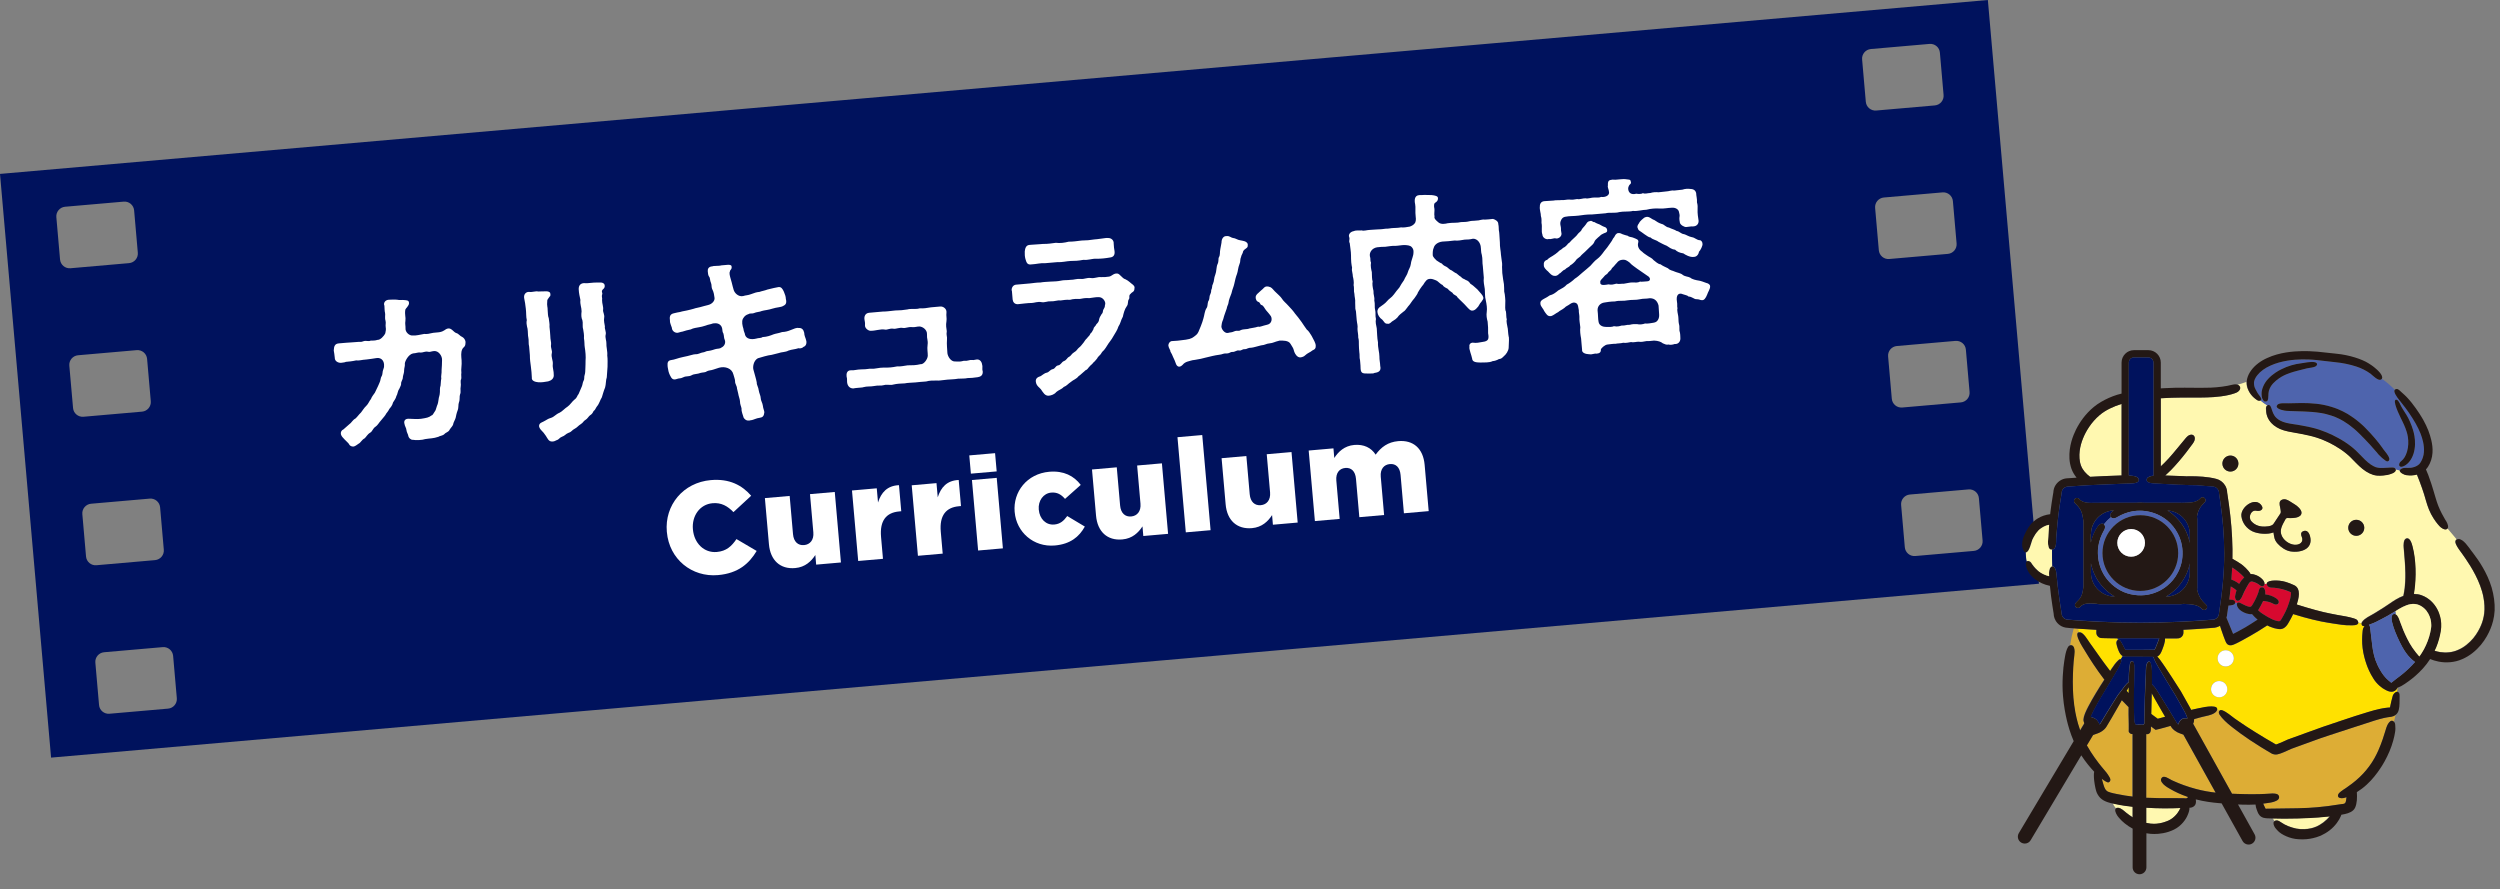 <?xml version="1.0" encoding="utf-8"?>
<!-- Generator: Adobe Illustrator 28.1.0, SVG Export Plug-In . SVG Version: 6.00 Build 0)  -->
<svg version="1.1" id="a" xmlns="http://www.w3.org/2000/svg" xmlns:xlink="http://www.w3.org/1999/xlink" x="0px" y="0px"
	 width="635.81px" height="226.14px" viewBox="0 0 635.81 226.14" style="enable-background:new 0 0 635.81 226.14;"
	 xml:space="preserve">
<rect x="0" y="0" width="635.81" height="226.14" fill="#808080" stroke="none"/>
<style type="text/css">
	.st0{fill:#00125D;}
	.st1{fill:#FFFFFF;}
	.st2{fill:#FFF8B0;}
	.st3{fill:#231815;}
	.st4{fill:#DDAD35;}
	.st5{fill:#FFE100;}
	.st6{fill:#4E64AD;}
	.st7{fill:#D7092F;}
</style>
<g>
	<g>
		<g>
			<g>
				<g>
					<g>
						<path class="st0" d="M0,44.23l12.99,148.45l505.56-44.23L505.56,0L0,44.23z M25.19,179.3l-0.94-10.77
							c-0.12-1.34,0.88-2.53,2.22-2.65l14.91-1.3c1.34-0.12,2.53,0.88,2.65,2.22l0.94,10.77c0.12,1.34-0.88,2.53-2.22,2.65
							l-14.91,1.3C26.49,181.64,25.3,180.64,25.19,179.3z M21.88,141.53l-0.94-10.77c-0.12-1.34,0.88-2.53,2.22-2.65l14.91-1.3
							c1.34-0.12,2.53,0.88,2.65,2.22l0.94,10.77c0.12,1.34-0.88,2.53-2.22,2.65l-14.91,1.3C23.18,143.87,22,142.88,21.88,141.53z
							 M15.27,66l-0.94-10.77c-0.12-1.34,0.88-2.53,2.22-2.65l14.91-1.3c1.34-0.12,2.53,0.88,2.65,2.22l0.94,10.77
							c0.12,1.34-0.88,2.53-2.22,2.65l-14.91,1.3C16.58,68.34,15.39,67.34,15.27,66z M18.58,103.77L17.63,93
							c-0.12-1.34,0.88-2.53,2.22-2.65l14.91-1.3c1.34-0.12,2.53,0.88,2.65,2.22l0.94,10.77c0.12,1.34-0.88,2.53-2.22,2.65
							l-14.91,1.3C19.88,106.1,18.69,105.11,18.58,103.77z M493.36,13.39l0.94,10.77c0.12,1.34-0.88,2.53-2.22,2.65l-14.91,1.3
							c-1.34,0.12-2.53-0.88-2.65-2.22l-0.94-10.77c-0.12-1.34,0.88-2.53,2.22-2.65l14.91-1.3
							C492.06,11.05,493.25,12.04,493.36,13.39z M496.67,51.15l0.94,10.77c0.12,1.34-0.88,2.53-2.22,2.65l-14.91,1.3
							c-1.34,0.12-2.53-0.88-2.65-2.22l-0.94-10.77c-0.12-1.34,0.88-2.53,2.22-2.65l14.91-1.3
							C495.37,48.81,496.55,49.81,496.67,51.15z M503.28,126.69l0.94,10.77c0.12,1.34-0.88,2.53-2.22,2.65l-14.91,1.3
							c-1.34,0.12-2.53-0.88-2.65-2.22l-0.94-10.77c-0.12-1.34,0.88-2.53,2.22-2.65l14.91-1.3
							C501.97,124.35,503.16,125.34,503.28,126.69z M499.97,88.92l0.94,10.77c0.12,1.34-0.88,2.53-2.22,2.65l-14.91,1.3
							c-1.34,0.12-2.53-0.88-2.65-2.22l-0.94-10.77c-0.12-1.34,0.88-2.53,2.22-2.65l14.91-1.3
							C498.67,86.58,499.86,87.58,499.97,88.92z"/>
					</g>
				</g>
			</g>
		</g>
		<g>
			<g>
				<g>
					<g>
						<path class="st1" d="M118.4,86.95c0.01,0.09-0.03,0.19-0.02,0.28c0,1.04-0.53,0.99-0.81,1.58c-0.4,0.79-0.26,1.86-0.18,2.8
							c0.11,1.31-0.19,2.14-0.05,3.21c-0.11,0.39,0.06,1.27-0.05,1.61c-0.3,0.4,0.02,1.37-0.12,1.85c-0.17,0.77,0.12,1.36-0.16,2
							c-0.23,0.59,0.02,1.27-0.29,2.05c-0.23,0.59-0.03,1.32-0.34,2.06c-0.27,0.68-0.4,1.4-0.5,1.88c-0.14,0.53-0.6,1.19-0.65,1.71
							c-0.11,0.39-0.59,0.81-0.88,1.3c-0.28,0.64-0.93,0.65-1.32,1.11c-0.48,0.47-1.19,0.43-1.54,0.7
							c-1.33,0.45-2.09,0.37-3.35,0.58c-0.69,0.25-2.42,0.35-3.14,0.18c-0.42,0.08-1.08-0.42-1.18-1.08
							c-0.02-0.28-0.41-0.86-0.45-1.38c-0.05-0.61-0.41-0.91-0.53-1.7c-0.16-0.69,0.22-1.25,1.17-1.19c1.08,0,1.95,0.16,3.07,0.01
							c1.4-0.22,1.95-0.31,2.66-0.85c0.28-0.02,0.44-0.42,0.81-0.97c0.26-0.31,0.32-0.64,0.58-1.47c0.32-0.64,0.32-1.21,0.42-1.69
							c0.01-0.47,0.3-0.92,0.32-1.73c0.06-0.38-0.09-1.03,0.18-1.76c0.08-0.71,0.07-1.37,0.18-1.71c-0.12-0.79,0.13-1.24,0.08-2.27
							c0.11-0.95,0.06-1.42,0.11-2.51c0.06-1-0.87-2.38-2.04-2.27c-0.79,0.07-1.01,0.32-1.54,0.18c-0.68-0.18-1.3,0.25-1.92,0.21
							c-0.53-0.14-1.12,0.19-1.87,0.21c-1.2,0.25-2.04,1.97-2.09,2.54c0.07,0.75-0.15,1-0.18,1.67c0.02,0.75-0.23,1.15-0.32,1.77
							c0.02,0.8-0.52,1.08-0.45,1.83c-0.01,0.38-0.39,0.93-0.5,1.27c-0.38,0.46-0.4,1.36-0.7,1.76c-0.13,0.67-0.69,1.33-0.85,1.63
							c-0.21,0.82-0.56,1.18-0.94,1.64c-0.36,0.79-0.8,1.06-1,1.55c-0.33,0.5-0.9,1.07-1.15,1.42c-0.43,0.46-0.88,1.26-1.33,1.53
							c-0.76,0.49-0.79,1.2-1.38,1.54c-0.76,0.44-1.03,1.13-1.43,1.45c-0.77,0.4-0.99,1.12-1.53,1.36
							c-0.31,0.22-0.93,0.69-1.26,0.72l-0.09,0.01c-0.51,0.04-0.97-0.29-1.09-0.61c-0.07-0.23-0.73-0.74-1.15-1.22
							c-0.47-0.53-0.72-0.69-0.91-1.29l-0.02-0.19c-0.04-0.42,0.21-0.87,0.66-1.05l1.49-1.31c0.54-0.33,0.85-1.11,1.57-1.46
							c0.53-0.47,0.77-0.92,1.42-1.54c0.34-0.41,0.79-1.2,1.32-1.67c0.52-0.47,0.83-1.35,1.21-1.76c0.15-0.48,0.66-1.14,0.99-1.6
							c0.32-0.64,0.56-1.13,0.8-1.67c0.23-0.63,0.56-1.09,0.65-1.75c0.08-0.71,0.45-0.79,0.48-1.5c0.02-0.85,0.45-1.31,0.4-1.88
							c0.09-1.09-0.52-2.17-1.87-2.01c-0.97,0.18-1.68,0.24-2.61,0.37c-1.17,0.06-1.86,0.35-2.62,0.23
							c-1.02,0.23-1.91,0.31-2.61,0.37c-0.27,0.17-0.88,0.17-1.25,0.25c-0.75,0.02-1.59-0.43-1.57-1.28
							c-0.12-0.79-0.12-1.31-0.26-1.86c0.05-1.09,0.27-1.72,1.3-1.81l1.87-0.16c0.71-0.01,1.64-0.14,2.44-0.17
							c0.89-0.12,1.38,0.07,1.92-0.21c0.78-0.26,1.24,0.13,1.87-0.16c0.61-0.05,0.86,0.07,1.78-0.2c0.62,0.04,1.57-0.89,1.93-1.68
							c0.14-0.58,0.19-1.05,0.11-1.47c-0.12-0.79,0.1-1-0.05-1.69c-0.26-0.83,0-1.56-0.13-2.02c-0.13-0.41-0.12-1.36-0.16-1.83
							c-0.28-0.54,0.06-1.42,1.09-1.51c0.8-0.02,1.46-0.08,2.17,0c0.72,0.17,1.08,0,1.8,0.08c0.71,0.08,1.18,0.04,1.2,0.79
							c0.01,0.66-0.83,1.3-0.94,1.64c-0.21,1.39,0.16,1.83,0.02,2.88c-0.13,0.72,0.06,1.27,0.03,1.93c-0.07,0.86,0.92,1.9,1.9,1.77
							c0.57,0.09,1.96-0.22,2.84-0.39c0.81,0.07,1.31-0.07,1.96-0.22s0.94-0.08,1.82-0.21c1.4-0.22,1.4-0.74,2.23-0.95
							c0.92-0.22,1.5,0.95,2.13,1.14c0.68,0.18,0.87,0.73,1.6,1.04C117.88,85.87,118.34,86.34,118.4,86.95z"/>
						<path class="st1" d="M136.92,97.22c-0.81-0.07-1.78-0.36-1.66-1.18c-0.04-1.03-0.11-1.78-0.25-2.86
							c-0.13-0.98-0.25-1.72-0.25-2.86l-0.19-2.2c-0.21-0.74-0.04-1.51-0.2-2.25c-0.15-0.6-0.07-1.36-0.2-2.25
							c-0.08-0.32-0.21-0.83-0.25-1.3c-0.03-0.33-0.01-0.66,0.06-0.9c-0.22-0.92-0.11-1.78-0.25-2.9c-0.13-0.98-0.21-1.82-0.43-2.75
							l-0.01-0.14c-0.07-0.84,0.53-1.46,1.34-1.39c0.72,0.13,1.72-0.29,2.21-0.1c0.56,0,1.17-0.06,2.21-0.05
							c0.29,0.02,0.81,0.12,0.89,0.49c0.07,0.32,0.11,0.7-0.16,0.86c-0.42,0.6-0.64,0.76-0.6,1.18c-0.13,1.19,0.13,1.5,0.1,2.21
							c0.09,0.98,0.03,1.46,0.28,2.1c0.08,0.89,0.26,1.35,0.19,2.2c0.06,0.66,0.19,1.59,0.2,2.25c0,1.04,0.29,1.72,0.2,2.25
							c-0.16,0.86,0.37,1.52,0.19,2.2c-0.24,1.01,0.35,1.81,0.25,2.81c-0.11,0.95,0.28,1.58,0.25,2.86
							c-0.02,0.8-0.64,1.28-1.43,1.49C138.43,97.14,137.87,97.28,136.92,97.22z M153.77,72.49l0.02,0.19
							c0.05,0.61-0.36,0.79-0.53,0.99c-0.42,0.56,0.01,0.71-0.09,1.09c-0.26,0.82,0.07,0.8-0.05,1.56
							c-0.01,0.94,0.38,1.71,0.26,2.48c-0.09,0.57,0.44,1.24,0.27,2.05c-0.13,0.67,0.1,1.64,0.19,2.15
							c-0.13,0.67,0.4,1.38,0.19,2.15c-0.18,0.68,0.24,1.63,0.19,2.15c-0.07,0.81,0.33,2.14,0.22,3.09
							c0.14,1.07,0.07,1.83,0.07,2.92l-0.19,2.66c-0.27,0.73-0.18,1.76-0.43,2.59c-0.39,0.93-0.6,1.8-0.82,2.48
							c-0.46,0.7-0.66,1.66-1.26,2.33c-0.38,0.5-0.39,0.88-0.84,1.16c-0.24,0.49-0.4,0.79-0.94,1.12c-0.31,0.22-0.63,0.86-1.13,1.14
							c-0.58,0.33-0.51,0.66-1.22,1.1c-0.58,0.33-0.87,0.83-1.55,1.17c-0.72,0.35-0.64,0.72-1.56,1.03
							c-0.69,0.25-0.88,0.74-1.66,0.99c-0.69,0.25-0.65,0.67-1.38,0.88c-0.41,0.18-0.5,0.28-0.87,0.31l-0.23,0.02
							c-0.89,0.03-1.15-0.75-1.59-1.42s-0.75-1.02-1.06-1.32c-0.26-0.26-0.73-0.79-0.68-1.31c0.08-0.67,0.73-0.82,1.05-0.99
							c1.04-0.52,1.07-0.71,1.99-0.98c0.83-0.26,1.19-0.91,2.2-1.32c0.55-0.24,1.32-1.11,2.03-1.55c0.58-0.38,1.24-1.43,1.78-1.81
							c0.67-0.48,0.62-1,1.01-1.41c0.24-0.54,0.55-1.32,0.82-1.91c0.2-0.44,0.19-1.01,0.44-1.45c0.29-0.5,0.06-0.95,0.29-1.53
							c0.15-0.44,0.14-1.05,0.17-1.76c-0.01-0.66,0.08-1.28,0.04-1.75c0.1-1.05-0.02-2.4-0.21-3.52c-0.1-0.6-0.02-1.27-0.2-2.25
							c0.08-0.76-0.1-1.69-0.2-2.29c-0.25-0.73,0.01-1.56-0.2-2.29c-0.29-0.59-0.31-1.34-0.2-2.25c0.01-0.99-0.44-1.75-0.3-2.9
							c-0.17-0.88-0.38-1.62-0.43-2.7c-0.03-0.85,0.34-1.49,1.28-1.57l0.09-0.01c0.24,0.03,0.52,0.05,0.76,0.03l1.69-0.15
							c0.61-0.05,1.27-0.02,1.88-0.02C153.2,71.88,153.68,72.03,153.77,72.49z"/>
						<path class="st1" d="M205.01,86.5c0.01,0.14,0.07,0.28,0.08,0.37c0.09,0.98-0.55,1.32-0.73,1.34
							c-0.3,0.36-0.95,0.46-1.29,0.35c-0.96,0.32-1.63,0.28-2.54,0.6c-0.76,0.44-1.76,0.34-2.54,0.65l-1.75,0.44
							c-0.98,0.09-2.59,0.6-3.51,0.87c-1.12,0.62-1.31,2.24-1.12,2.88c0.22,0.88,0.74,2.53,0.85,3.27c-0.04,0.66,0.43,1.19,0.5,1.98
							c0.12,0.79,0.5,1.42,0.5,1.94c0.01,0.71,0.49,1.32,0.55,1.98c0.07,0.75,0.4,1.33,0.38,1.71c-0.1,1-0.46,1.27-1.2,1.38
							c-0.8,0.07-1.65,0.57-2.16,0.61l-0.14,0.01c-0.14,0.06-0.28,0.07-0.42,0.08c-0.75,0.07-1.17-0.46-1.34-0.73
							c-0.21-0.78-0.61-1.6-0.53-2.27c-0.04-0.47-0.43-1.14-0.41-1.95c-0.05-0.61-0.34-1.2-0.45-1.94l-0.3-1.25
							c-0.01-0.71-0.53-1.18-0.49-1.84c0.01-0.47-0.29-1.2-0.43-1.75c-0.37-1.57-2.12-2.13-3.64-1.71l-1.38,0.45
							c-0.69,0.25-1.21,0.2-1.66,0.43c-0.49,0.37-0.97,0.27-1.61,0.42c-0.87,0.36-1.68,0.24-2.26,0.58c-0.9,0.5-1.31,0.11-2.26,0.58
							c-0.68,0.34-0.93,0.18-1.43,0.36c-1.14,0.43-1.46-0.01-1.92-0.96c-0.29-0.59-0.44-1.24-0.55-2.03l-0.03-0.37
							c-0.07-0.8,0.12-1.28,0.87-1.4c1.07-0.14,1.56-0.47,3.09-0.79c1.58-0.28,2.67-0.75,3.24-0.71c0.62,0.04,1.29-0.4,1.62-0.42
							c0.75-0.07,0.91-0.41,1.61-0.42c0.84-0.12,1.15-0.29,1.66-0.43c0.64-0.2,1.13-0.05,1.61-0.42c0.77-0.35,1.17-1.23,0.82-2.01
							c-0.23-0.5-0.12-0.89-0.33-1.58c-0.38-0.58-0.13-0.98-0.43-1.66c-0.46-0.9-1.32-1.02-2.2-0.89c-0.82,0.31-1.11,0.24-1.84,0.54
							c-0.83,0.26-1.1,0.33-1.71,0.43c-0.65,0.15-1.4,0.17-2.12,0.56c-0.88,0.17-1.29,0.3-2.12,0.56c-0.42,0.04-0.92,0.27-1.29,0.3
							c-0.71,0.01-1.37-0.54-1.39-1.29c-0.08-0.37-0.53-1.18-0.48-1.75c-0.14-1.03-0.05-1.69,0.96-1.92
							c0.69-0.2,1.21-0.25,1.58-0.33c0.88-0.27,1.25-0.25,1.76-0.39c0.78-0.21,1.16-0.24,1.71-0.43c0.69-0.25,1.02-0.23,1.71-0.43
							c0.83-0.21,1.1-0.33,1.84-0.49c1.16-0.24,1.84-1.1,1.78-1.81c-0.05-0.56-0.23-1.58-0.51-2.08c-0.39-0.72-0.15-1.17-0.38-1.71
							c-0.35-0.77-0.16-1.26-0.53-1.7c-0.21-0.26-0.27-0.87-0.31-1.34c-0.05-0.61,0.23-1.15,1.12-1.23l0.09-0.01
							c0.14-0.06,0.23-0.07,0.37-0.08c0.38-0.03,0.8-0.02,1.22-0.06l0.33-0.03c0.23-0.07,0.46-0.09,0.65-0.1l1.4-0.12
							c0.61-0.01,0.86,0.16,0.88,0.39c0.09,0.51-0.08,0.71-0.25,0.92c-0.26,0.31-0.07,0.24-0.27,0.68c-0.04,0.66,0.27,1.44,0.55,2.5
							c0.21,0.83,0.29,1.2,0.5,1.89c0.21,0.78,1.2,1.83,2.4,1.58c0.73-0.25,1.17-0.15,2.08-0.51c0.78-0.3,1.33-0.49,2.12-0.56
							c0.41-0.18,1.25-0.3,2.02-0.6c0.97-0.27,2.31-0.53,2.78-0.62c0.7-0.11,1.08,0.52,1.38,1.2c0.3,0.73,0.48,1.23,0.49,1.8
							c0.35,1.29-0.24,1.58-0.69,1.81c-0.49,0.33-1.72,0.34-2.63,0.65c-1.19,0.39-2.13,0.42-2.78,0.62
							c-0.63,0.29-1.26,0.2-2.07,0.56c-0.55,0.19-0.9-0.06-1.39,0.26c-0.46,0.13-1,0.46-1.36,1.16c-0.36,0.69-0.12,1.8,0.13,2.54
							c0.07,0.75,0.38,1.05,0.42,1.57c0.32,0.96,1.43,1.29,2.91,0.92c0.46-0.18,1.17-0.06,1.52-0.37c1.17-0.06,1.95-0.36,2.86-0.72
							c0.55-0.19,1.25-0.25,2.12-0.56c0.85-0.03,1.54-0.23,2.22-0.52c0.78-0.3,1.45-0.65,2.03-0.51c0.75-0.07,1.21,0.41,1.38,1.2
							C204.54,85.41,204.86,85.85,205.01,86.5z"/>
						<path class="st1" d="M249.85,93.05c0.02,0.28-0.04,0.62-0.01,0.94c0.01,0.14,0.03,0.28,0.08,0.37l0.01,0.09
							c0.09,1.08-0.63,1.38-1.29,1.48c-0.47,0.04-0.93,0.13-1.4,0.17c-0.42,0.04-0.8,0.02-1.13,0.05c-0.23,0.02-0.42,0.08-0.65,0.1
							c-0.66,0.06-1.27,0.02-1.79,0.06c-1.02,0.18-1.69,0.15-2.71,0.24c-0.61,0.05-1.31,0.16-1.87,0.21
							c-0.33,0.03-0.56,0.05-0.8,0.02c-0.94-0.01-1.89-0.02-2.76,0.24c-0.94,0.04-1.92,0.17-2.72,0.24s-2.02,0.08-2.72,0.24
							c-0.89,0.03-2.02,0.08-2.9,0.3c-0.14,0.01-0.28,0.07-0.37,0.08c-0.75,0.07-1.38-0.16-2.16,0.09c-0.6,0.19-1.23-0.03-2.48,0.22
							c-0.74,0.16-1.7,0.01-2.62,0.28c-0.14,0.06-0.28,0.07-0.42,0.08l-1.12,0.1c-0.33,0.03-0.66,0.06-1.03,0.14
							c-0.9-0.02-1.42-0.63-1.54-1.47l-0.02-0.19c-0.03-0.33,0-0.57-0.02-0.8c-0.01-0.14-0.02-0.28-0.09-0.46l-0.02-0.28
							c-0.07-0.8,0.25-1.44,1.15-1.42c0.71,0.08,1.49-0.22,2.58-0.23c1.6,0,2.06-0.23,2.53-0.17c1,0.1,1.86-0.3,3.28-0.29
							c1.23,0.03,1.98-0.03,3.28-0.29c0.95,0.06,1.78-0.16,2.71-0.28c1.18-0.01,2.03,0.01,3.28-0.29c0.81,0.12,1.82-1.29,1.84-2.14
							c0.02-0.85-0.2-1.73-0.05-2.73c0.17-1.29-0.22-1.44-0.15-2.77c0.05-1.09-1.07-1.94-1.96-1.95c-0.66,0.01-1.06,0.23-1.83,0.16
							c-1.04-0.1-1.62,0.33-2.34,0.21c-0.86-0.16-1.72,0.29-2.34,0.21c-1.1-0.19-1.57,0.37-2.29,0.2c-1.05-0.19-2.37,0.35-3.61,0.32
							c-0.56,0-1.47-0.67-1.4-1.43c0.05-0.48-0.04-1.03-0.13-1.45c-0.11-0.7,0.14-1.62,1.22-1.71l3.51-0.31
							c0.38,0.01,0.75-0.02,1.18-0.06c0.56-0.05,1.22-0.11,1.91-0.21c1.27-0.02,2.02-0.08,3.14-0.27c0.18-0.06,0.37-0.08,0.56-0.1
							c0.94-0.08,1.8,0.08,2.58-0.18c0.81,0.07,1.83-0.07,2.81-0.25l2.39-0.21c0.7-0.06,1.65,0.56,1.55,1.52
							c-0.11,0.95,0.12,1.36,0,2.22c-0.19,1.01-0.03,1.8,0.08,2.54c-0.19,1.1,0.16,1.26,0.05,2.21c-0.09,1.14,0.06,2.26,0.11,3.39
							c0.12,0.89,0.9,2.14,1.93,2.1c0.57,0,1.37,0.07,1.74-0.06c0.78-0.26,0.99,0.01,1.59-0.19c1.01-0.32,1.04,0.05,1.91-0.21
							c0.97-0.27,1.6,0.43,1.68,1.41C249.79,92.91,249.84,93,249.85,93.05z"/>
						<path class="st1" d="M288.54,73.06c0.01,0.09,0.02,0.19-0.02,0.29c-0.01,0.94-0.58,0.85-0.96,1.36
							c-0.58,0.43-0.2,0.96-0.41,1.31c-0.5,0.7-0.04,1.14-0.63,1.94c-0.47,0.61-0.79,1.77-0.95,2.58c-0.57,0.99-0.52,1.6-1.15,2.55
							c-0.21,0.77-0.76,1.58-1.29,2.47c-0.36,0.74-1.22,1.71-1.54,2.3c-0.33,0.5-0.41,0.7-0.8,1.16c-0.44,0.37-0.73,0.82-0.85,1.06
							c-0.26,0.31-0.79,0.73-0.9,1.07c-0.21,0.25-0.68,0.86-0.95,1.03c-0.33,0.5-0.79,0.73-0.99,1.03c-0.39,0.36-0.5,0.8-1,0.94
							c-0.53,0.42-1.22,1.14-1.8,1.53c-0.5,0.7-1.42,0.97-1.86,1.39c-0.85,0.55-1.09,1.04-1.91,1.35c-0.56,0.62-1.35,0.78-1.91,1.3
							c-0.42,0.56-1.25,0.86-1.9,0.92c-0.99,0.04-1.39-0.77-1.98-1.62c-0.32-0.44-1.16-0.84-1.3-1.92c-0.13-0.98,0.65-1.24,1.2-1.43
							c0.67-0.39,1.02-0.8,1.57-0.89s0.83-0.73,1.48-0.88c0.79-0.16,0.68-0.86,1.42-0.97c0.7-0.11,0.91-0.88,1.42-1.07
							c0.82-0.31,0.82-0.87,1.37-1.11c0.41-0.18,0.73-0.87,1.27-1.15c0.72-0.39,0.82-0.87,1.26-1.2c0.4-0.27,0.73-0.77,1.16-1.28
							c0.29-0.4,0.45-0.75,0.89-1.12c0.12-0.29,0.7-0.63,0.84-1.16c0.35-0.27,0.47-0.56,0.79-1.15c0-0.52,0.51-0.66,0.74-1.24
							c0.26-0.26,0.65-0.62,0.69-1.24c0.1-0.48,0.31-0.78,0.6-1.28c0.35-0.36,0.33-0.55,0.42-1.07c0.33-0.59,0.45-0.75,0.46-1.27
							c0.36-0.69-0.47-2.13-1.69-2.02c-0.62-0.04-1.54,0.18-2.29,0.25c-1.05-0.1-1.83,0.11-2.43,0.21
							c-0.71-0.03-1.65-0.04-2.48,0.22c-0.9-0.06-1.65,0.05-2.44,0.17c-0.72-0.13-1.53,0.28-2.43,0.21
							c-0.9-0.06-1.57,0.37-2.39,0.21c-0.96-0.2-1.87,0.21-2.44,0.21c-1.04,0-2.53,0.22-3.51,0.31c-0.89,0.08-1.33-0.59-1.38-1.2
							l-0.18-2.11c-0.01-0.09-0.06-0.14-0.07-0.23c-0.05-0.61,0.35-1.4,1.2-1.43c1.36-0.07,2.52-0.27,3.51-0.31
							c0.66-0.06,1.68-0.24,2.58-0.23c0.88-0.17,1.83-0.16,2.58-0.23c0.99-0.04,1.79-0.06,2.53-0.22c0.88-0.22,1.69-0.1,2.58-0.23
							c0.85,0.02,1.53-0.32,2.58-0.23c0.95,0.11,1.52-0.37,2.58-0.23c1,0.15,1.72-0.34,2.57-0.23c0.95,0.01,1.32-0.02,2.07-0.13
							c0.7-0.11,1.1-0.85,2.05-0.79c0.71,0.03,1.24,1.26,2.11,1.47c0.79,0.36,1.36,1.01,1.86,1.35
							C288.21,72.57,288.5,72.64,288.54,73.06z M260.78,65.82c-0.14-0.51-0.2-1.21-0.16-1.87c0.08-0.67,0.24-1.58,1.18-1.66
							l0.47-0.04c0.84-0.07,1.6-0.09,2.48-0.17l0.56-0.05c0.9,0.06,2.34-0.16,3.23-0.28c1.05,0.14,2.08,0.01,3.28-0.29
							c0.9,0.02,1.97-0.12,3.28-0.29c1.27-0.02,2.07-0.09,3.23-0.28l0.66-0.06c0.79-0.07,1.49-0.22,2.19-0.29
							c0.23-0.02,0.47-0.04,0.66-0.01c0.71-0.01,1.46,0.49,1.4,1.43c0.03,0.85,0.11,1.26,0.21,1.87c0.13,0.93-0.19,1.57-1.17,1.66
							c-0.98,0.18-2.42,0.35-3.51,0.31c-1-0.05-2.04,0.41-3.23,0.28c-1.35,0.26-2.15,0.28-3.28,0.29c-0.99,0.04-2.23,0.38-3.28,0.29
							l-3.23,0.28c-1.05-0.1-2.15,0.24-3.51,0.31C261.15,67.39,261.03,66.6,260.78,65.82z"/>
						<path class="st1" d="M334.62,87.76c0.07,0.84-0.23,1.11-0.82,1.35c-0.61,0.53-1.22,0.63-1.92,1.3
							c-0.17,0.2-0.67,0.44-1.14,0.48c-0.19,0.02-0.38-0.01-0.53-0.1c-0.69-0.32-1.06-1.28-1.13-1.6c-0.16-0.74-0.46-1-0.86-1.72
							c-0.5-0.9-1.87-0.87-2.81-0.84c-1.29,0.3-1.64,0.62-2.49,0.69c-1.03,0.09-1.05,0.42-2.22,0.52c-0.69,0.16-1.93,0.55-2.36,0.58
							c-1.04,0-1.24,0.39-1.62,0.38c-1-0.05-0.81,0.45-1.67,0.33c-0.57-0.09-0.95,0.41-1.62,0.38c-0.62-0.04-0.62,0.43-1.67,0.38
							c-0.62-0.04-0.92,0.27-1.67,0.33c-1.26,0.16-2.18,0.43-3.48,0.73c-0.69,0.2-1.71,0.43-2.69,0.57
							c-0.98,0.09-1.25,0.3-1.94,0.45c-0.41,0.13-0.91,0.41-1.2,0.81c-0.91,0.93-1.53,0.32-1.73-0.32s-0.36-0.91-0.71-1.68
							c-0.29-0.63-0.25-0.69-0.69-1.4c0.12-0.2-0.45-0.86-0.51-1.51c0.06-0.9,0.75-1.2,1.13-1.14c0.29,0.02,1.97-0.13,3.32-0.34
							c1.49-0.22,1.79-0.53,2.59-1.17c0.53-0.42,0.71-1.01,1.22-2.28c0.31-0.78,0.5-1.36,0.67-1.99c0.26-0.82,0.27-1.77,0.77-2.57
							c0.34-0.41,0.23-1.11,0.42-1.69c0.29-0.4,0.35-0.88,0.39-1.45c0.28-0.64,0.39-0.93,0.39-1.45c0.36-0.69,0.14-1.14,0.43-1.55
							c0.39-0.88,0.2-1.43,0.63-2.46c0.28-0.64,0.25-1.96,0.53-2.55c0.4-0.79,0.16-1.43,0.36-1.78c0.41-0.7,0.17-1.24,0.38-2.16
							l0.29-1.58c0-1.13,0.61-1.61,1.04-1.65l0.28-0.02c0.42-0.04,0.67,0.08,0.91,0.2c0.65,0.42,0.92,0.2,1.61,0.57
							c0.6,0.33,1.11,0.28,1.98,0.53c0.58,0.19,0.94,0.53,0.85,1.1c0.07,0.75-0.83,0.73-1.19,1.52c-0.01,0.43-0.44,0.89-0.5,1.36
							c-0.32,0.69-0.12,1.28-0.37,1.73c-0.46,1.17-0.4,1.88-0.67,2.61c-0.31,0.78-0.48,1.55-0.68,2.47
							c-0.16,0.82-0.49,1.36-0.73,2.47c-0.23,0.63-0.7,1.67-0.77,2.47c-0.02,0.33-0.36,0.79-0.44,1.41
							c-0.22,0.77-0.62,1.56-0.89,2.72c-0.2,0.4-0.35,0.88-0.43,1.59c-0.22,0.73,0.75,2.06,1.63,1.89c0.64-0.2,0.89-0.08,1.52-0.37
							c0.91-0.41,1.14,0.04,1.72-0.34c0.82-0.35,1.54-0.14,2.23-0.43c0.6-0.15,1.31-0.16,2.27-0.48c0.21,0.22,0.93-0.18,2.27-0.48
							c1.25-0.25,1.36-1.77,0.73-2.42c-0.22-0.36-0.42-0.48-1.06-1.28c-0.42-0.53-0.62-1.17-1.15-1.31
							c-0.39-0.11-0.29-0.64-0.78-0.78c-0.39-0.11-0.75-0.55-0.68-1.35c0.03-0.24,0.28-0.64,0.63-0.9c0.48-0.42,0.7-0.67,1.22-1.1
							c0.3-0.31,0.55-0.71,1.41-0.55c0.82,0.16,0.94,0.53,1.62,1.23c0.77,0.73,1.49,1.38,1.71,1.74c0.5,0.81,1.09,1.18,1.73,1.92
							c0.68,0.74,1.09,1.13,1.68,1.98c0.47,0.57,1.11,1.32,1.65,2.12c0.44,0.72,0.97,1.38,1.35,1.96c0.35,0.21,0.83,0.92,1.22,1.59
							C334.07,86.29,334.59,87.33,334.62,87.76z"/>
						<path class="st1" d="M383.75,85.82c0.07,0.84-0.07,1.85-0.06,2.6c-0.02,0.8-0.7,1.76-1.18,2.13c-0.56,0.57-0.78,0.73-1.3,0.77
							c-0.45,0.28-1.23,0.53-1.56,0.51c-0.95,0.46-2.05,0.32-3.18,0.37c-0.76-0.03-2.03-0.01-2.07-1c-0.11-0.7-0.89-2.61-0.68-2.96
							c-0.16-0.69,0.32-1.16,0.99-1.08c0.62,0.13,1.65-0.05,2.34-0.2c1.49-0.18,1.68-0.71,1.41-2.2c0.04-1.14-0.02-1.79-0.12-2.96
							c-0.21-0.78-0.37-1.57-0.22-2.53c0.12-0.81-0.02-1.84-0.25-2.9c-0.27-0.97-0.16-1.87-0.25-2.86c-0.13-0.98-0.39-1.81-0.25-2.9
							c-0.14-1.07-0.12-1.92-0.25-2.9c-0.17-0.93-0.02-1.84-0.25-2.86c-0.26-0.78-0.16-1.35-0.29-2.19
							c-0.12-0.84-0.79-1.96-1.96-1.95c-0.83,0.21-1.4,0.22-2.1,0.23c-0.93,0.13-1.58,0.33-2.62,0.23
							c-0.79,0.12-2.24,0.24-3.09,0.27c-1.26,0.16-2,0.88-2.17,1.56c-0.24,0.49-0.28,1.16-0.26,1.86c0,0.52,0.76,1.16,0.97,1.38
							c0.55,0.33,0.95,0.67,1.34,0.78c0.42,0.53,0.71,0.6,1.26,0.88c0.45,0.29,0.68,0.7,1.26,0.88c0.3,0.21,0.91,0.67,1.2,0.74
							c0.66,0.56,0.92,0.77,1.21,0.93c0.28,0.45,0.85,0.49,1.15,0.75c0.58,0.19,0.89,0.49,1.17,0.94c0.25,0.12,0.96,0.67,1.78,1.45
							c0.73,0.83,1.41,1.53,1.49,1.95c0.19,0.55-0.22,0.77-0.42,1.17c-0.61,0.62-0.65,1.19-1.18,1.61c-0.17,0.25-0.7,0.67-1.03,0.66
							c-0.6,0.15-1.08-0.47-1.65-1.08c-0.26-0.26-0.78-0.88-1.14-1.17c-0.21-0.22-0.97-0.91-1.14-1.13
							c-0.24-0.59-0.94-0.48-1.23-1.12c-0.61-0.47-0.8-0.5-1.22-1.03c-0.35-0.21-1.03-0.43-1.31-0.97c-0.34-0.11-0.8-0.54-1.31-0.97
							c-0.2-0.17-0.84-0.4-1.18-0.51c-0.63-0.18-1.33-0.12-1.75,0.44c-0.56,0.62-0.53,0.9-0.97,1.31c-0.38,0.46-0.75,1.1-1.08,1.65
							c-0.06,0.38-0.54,0.9-0.87,1.44c-0.46,0.61-0.56,0.61-0.89,1.16c-0.33,0.55-0.73,0.87-0.93,1.21
							c-0.29,0.4-0.72,0.96-0.95,1.03c-0.57,0.47-1.15,0.86-1.57,1.51c-0.6,0.67-1.34,0.87-1.72,1.33c-0.4,0.27-0.49,0.33-0.64,0.24
							c-0.88,0.12-0.99-0.53-1.46-1c-0.75-0.5-1.2-1.26-1.26-2.01c-0.05-0.56,0.28-1.06,0.87-1.4c0.49-0.37,1.03-0.66,1.67-1.42
							c0.38-0.5,1.06-0.8,1.65-1.61c0.33-0.5,1.02-1.32,1.4-1.77c0.24-0.45,0.74-1.29,1.16-1.85c0.31-0.78,0.87-1.44,1-2.07
							c0.18-0.68,0.65-1.19,0.76-2.1c0.04-0.62,0.36-1.26,0.6-2.27c0.09-0.62,0.21-1.34-0.36-1.95c-0.42-0.53-1.32-0.5-1.75-0.55
							c-0.71-0.03-1.68,0.19-2.43,0.21c-0.81-0.07-1.92,0.17-2.58,0.23c-0.71-0.03-1.27,0.06-2.07,0.13
							c-1.3,0.21-2.01,1.31-1.83,2.28c0.25,0.69,0,1.04,0.28,1.63c-0.17,0.77,0.07,1.83,0.21,2.39c0.04,0.94,0.01,1.79,0.21,2.39
							c-0.13,0.62-0.02,1.42,0.21,2.39c-0.05,1.04,0.33,1.57,0.21,2.39c0.23,1.02,0.02,1.84,0.21,2.43
							c0.21,0.78-0.02,1.42,0.21,2.34c-0.17,0.72,0.04,1.6,0.21,2.39c0.1,1.12,0.07,2.4,0.31,3.56c-0.07,1.33,0.36,2.52,0.36,3.55
							c-0.01,0.99,0.17,1.45,0.21,2.43c0.3,1.25-0.37,1.64-1.45,1.78c-0.13,0.11-0.37,0.13-0.55,0.14
							c-0.47,0.04-0.94-0.01-1.23,0.01c-0.85-0.02-1.64,0.1-1.74-1.03l-0.02-0.19c-0.01-0.61-0.04-1.03-0.09-1.55l-0.06-0.66
							c-0.06-0.18-0.08-0.32-0.09-0.46l-0.01-0.09c-0.04-0.42,0.03-0.76-0.07-1.36c-0.06-0.7-0.12-1.36-0.12-1.92
							c-0.01-0.71,0.03-1.28-0.16-1.87c0.03-0.76-0.19-1.59-0.19-2.2c0.11-0.95-0.12-1.36-0.2-2.25c-0.03-0.85-0.16-1.31-0.19-2.2
							c-0.07-0.23-0.13-0.46-0.16-0.69c-0.04-0.52,0-1.08-0.04-1.55c0.08-0.76-0.17-1.45-0.2-2.25c-0.02-0.19-0.08-0.37-0.1-0.56
							c-0.05-0.61,0.05-1.04-0.1-1.64c0.13-0.72-0.05-1.69-0.2-2.25c-0.01-0.61-0.18-1.02-0.23-1.54c-0.02-0.19,0.01-0.43,0.04-0.66
							c-0.08-0.42-0.17-0.88-0.21-1.35c-0.05-0.61-0.06-1.22-0.06-1.74c0.01-0.99-0.25-2.29-0.33-3.18
							c-0.05-0.09-0.11-0.18-0.12-0.27c-0.04-0.42,0.16-0.91-0.01-1.23c-0.01-0.09-0.06-0.14-0.07-0.23
							c-0.05-0.56,0.37-1.12,1.21-1.29c0.45-0.23,1.17-0.15,2.06-0.18c0.54,0.19,1.31-0.11,2.02-0.13c0.61-0.01,1.31-0.12,2.02-0.13
							c0.66-0.01,1.22-0.06,2.06-0.18c0.52,0.05,1.4-0.17,1.92-0.17c0.52-0.04,1.18-0.01,1.97-0.17c0.43,0.1,1.6-0.05,2.2-0.19
							c0.41-0.13,0.95-0.41,1.16-0.72c0.4-0.32,0.47-1.08,0.36-1.78c-0.17-1.35,0.03-2.41-0.14-3.2c-0.24-1.06-0.14-2.21,0.98-2.3
							l0.19-0.02c0.76,0.03,1.08-0.09,1.88-0.02c0.62,0.04,0.99-0.04,1.66,0.09c0.48,0.1,1.1,0.19,1.1,0.75
							c-0.01,0.99-0.81,0.97-0.96,1.45c-0.09,0.57-0.01,0.99,0.06,1.27c0.05,0.61-0.12,1.28,0.02,1.88
							c-0.14,0.53,0.27,0.92,0.98,1.52c0.71,0.6,1.78,0.36,2.38,0.22c1.21-0.2,2.36-0.02,3.37-0.29c0.8-0.02,1.46-0.03,2.01-0.18
							c0.69-0.2,1.31-0.11,2.01-0.22c0.66,0.04,1.15-0.34,2.06-0.23c0.7-0.06,1.18-0.06,2.06-0.18c0.63,0.18,1.38,0.63,1.34,1.3
							c0.16,0.74,0.08,0.89,0.14,1.54c0.08,0.32,0.1,0.65,0.13,0.98c0.06,0.66,0.07,1.36,0.14,2.16c-0.04,1.14,0.25,2.29,0.27,3.09
							c0.07,0.8,0.23,1.54,0.29,2.19c0.03,0.33,0.01,0.66-0.01,0.94c-0.01,0.99,0.09,2.16,0.27,3.14c0.08,0.42,0.17,0.88,0.21,1.26
							c0.06,0.66,0.06,1.27,0.07,1.88c0.13,0.41,0.18,0.98,0.23,1.49c0.05,0.56,0.09,1.08,0.04,1.6c0,0.52-0.1,1.57,0.17,1.97
							c0.12,0.79,0.04,1.51,0.22,2.01c-0.19,0.58,0.13,1.54,0.18,2.01c0.07,0.23,0.08,0.42,0.1,0.65l0.05,0.56
							c0.03,0.37,0.06,0.7,0.15,1.17L383.75,85.82z"/>
						<path class="st1" d="M392.04,56.69c-0.03-0.37,0.1-1-0.16-1.78c0.04-0.57-0.37-1.57-0.26-2.38c-0.02-0.8,0.4-1.31,1.15-1.37
							c0.66-0.06,1.69-0.1,2.3-0.15c0.65-0.15,1.51-0.04,2.02-0.13c0.71,0.08,1.4-0.17,2.02-0.13c0.67,0.08,1.18,0.04,2.02-0.13
							c0.58,0.18,1.4-0.22,2.15-0.19c0.49,0.19,1.58-0.23,2.15-0.19c0.47,0.01,1.42,0.06,1.78-0.16c1,0.15,2.05-0.32,2.02-1.12
							c-0.08-0.94-0.44-1.24-0.3-1.81c-0.07-1.31,0.35-1.35,1.19-1.47c0.24,0.03,0.47,0.01,0.71,0.03l1.36-0.12
							c0.47-0.04,0.94-0.08,1.46,0.01c0.43,0.1,1.03-0.04,1.08,0.52c0.24,0.59-0.22,0.77-0.34,0.93c-0.29,0.5-0.36,0.79-0.27,1.25
							c0.17,0.83,0.87,1.29,2.02,0.96c0.48,0.1,1.38,0.12,1.69-0.15c0.5,0.29,1.08,0,1.93-0.03c0.55-0.19,1.3-0.25,2.06-0.18
							l2.01-0.22c0.61-0.01,1.24-0.34,2.01-0.22l2.01-0.22c0.78-0.26,1.44-0.27,2.11-0.18c0.85,0.02,1.27,0.46,1.41,1.01
							c0.01,0.71,0.28,1.53,0.21,2.39c0.19,0.6,0.2,1.26,0.16,1.78c-0.05,1.09,0.12,1.97,0.26,2.95c0,1.08-0.87,1.4-1.43,1.4
							c-0.52-0.05-0.98,0.09-1.73,0.15c-0.42,0.04-1.46-0.49-1.6-1.09c-0.09-0.46-0.17-0.93-0.12-1.36c0.14-0.53-0.04-1.03-0.12-1.4
							c-0.1-0.6-0.81-1.16-1.89-1.06c-1.13,0.05-1.77,0.25-2.95,0.21c-1.09-0.09-2.45,0.03-3.42,0.3c-1.04,0-2.23,0.43-3.46,0.3
							c-0.97,0.27-2.4,0.07-3.46,0.3c-1.1,0.33-2.54,0.03-3.46,0.3l-3.47,0.3c-1.37-0.02-2.39,0.16-3.46,0.3
							c-1.31,0.16-2.17,0.05-3.42,0.3c-0.83,0.17-1.13,1.04-1.19,1.52c-0.05,0.52,0.19,1.07,0.17,1.4
							c-0.01,0.38,0.02,0.75,0.09,1.03c0.33,1.06-0.84,1.73-1.42,1.54c-0.48-0.15-1.11,0.29-1.73,0.15
							c-0.73,0.25-1.63-0.33-1.66-1.13C391.93,58.73,392.28,57.8,392.04,56.69z M434.91,72.71l0.01,0.14
							c0.05,0.61-0.58,1.47-0.76,2.1c-0.35,0.88-0.77,1.44-1.29,1.39c-0.42,0.04-0.68-0.27-1.44-0.25c-0.56,0.05-1.1-0.66-1.99-0.67
							c-0.31-0.35-0.83-0.35-1.42-0.58c-1.03-0.48-1.83,0.11-1.53,1.88c0.15,0.69-0.02,1.37,0.14,1.64
							c-0.19,0.58,0.13,1.54,0.18,2.01c0.1,0.65,0.03,1.41,0.18,2.01c0.26,0.78-0.01,1.56,0.23,2.06c0.16,0.79,0.09,1.08,0.14,1.64
							c0.02,0.8-0.58,1.51-1.43,1.4c-0.5,0.19-1.16,0.29-1.59,0.14c-0.55,0.14-0.95-0.1-1.44-0.3c-0.46-0.38-1.14-0.65-2.23-0.7
							c-0.8,0.07-1.35,0.17-1.88,0.12c-0.83,0.17-1.53,0.28-1.97,0.17c-0.52-0.05-1.39,0.26-1.98,0.08c-0.6,0.1-1.43,0.31-2.01,0.18
							c-0.69,0.2-1.5,0.13-1.96,0.27c-0.57-0.04-1.59,0.14-2.06,0.18c-0.66,0.06-1.71,1-1.68,1.33c0.06,0.66-0.39,0.93-1.05,0.99
							c-0.14,0.01-0.28-0.02-0.42-0.01c-0.42,0.08-0.65,0.15-0.93,0.18c-0.19,0.02-0.43-0.01-0.71-0.03
							c-0.71-0.03-1.77-0.32-1.66-1.13c-0.06-1.17-0.2-1.73-0.25-2.86c-0.17-0.83-0.33-2.09-0.2-2.86c-0.08-0.94-0.3-1.77-0.23-2.67
							c-0.01-0.61-0.18-1.02-0.15-1.69c-0.17-0.88-0.17-1.45-0.62-1.74c-0.6-0.37-1.19-0.13-1.77,0.3c-0.4,0.32-0.86,0.41-1.25,0.86
							c-0.66,0.53-1.17,0.67-1.6,1.08c-0.68,0.34-1.16,0.81-1.75,1c-0.97,0.23-1.33-0.59-1.81-1.26c-0.14-0.46-0.86-1.15-0.95-1.71
							l-0.02-0.19c-0.06-0.66,0.39-0.93,0.89-1.21c0.72-0.39,0.9-0.46,1.48-0.88c0.88-0.22,1.36-0.59,2.2-1.28
							c0.9-0.5,1.58-0.8,2.14-1.46c0.59-0.29,1.52-0.98,2.04-1.5c0.63-0.39,1.11-0.81,1.98-1.59c0.48-0.42,1.5-1.22,1.97-1.68
							c0.39-0.36,0.98-1.22,1.82-1.81c0.53-0.38,1.17-1.14,1.72-1.94c0.43-0.46,1.06-1.32,1.56-2.07c0.25-0.35,0.5-0.7,0.7-1.15
							c0.48-0.47,0.44-0.89,0.84-1.16c0.35-0.36,1.02-0.23,1.47,0.06c0.49,0.19,0.92,0.3,1.45,0.44c0.27,0.35,0.97,0.25,1.51,0.53
							c0.59,0.28,1.35,0.35,1.1,1.23c-0.25,0.87,0.2,1.77,1,2.27c0.36,0.39,0.81,0.64,1.21,0.93c0.61,0.47,1.28,0.64,1.71,1.22
							c0.5,0.33,1.03,0.99,1.79,1.07c0.46,0.38,0.99,0.57,1.88,1.01c0.52,0.57,1.08,0.52,1.82,0.88c0.44,0.2,1.45,0.35,1.91,0.78
							c0.61,0.47,1.35,0.4,1.95,0.73c0.41,0.39,1.42,0.63,2.24,0.75c0.28,0.02,1.26,0.36,1.84,0.59
							C434.28,72.01,434.87,72.29,434.91,72.71z M392.64,67.39c-0.1-0.65,0.23-1.15,0.83-1.3c0.43-0.51,1.11-0.8,1.42-1.02
							c0.58-0.33,0.84-0.59,1.33-0.97c0.47-0.56,0.72-0.44,1.32-1.06c0.5-0.19,0.94-0.65,1.27-1.1c0.41-0.18,0.61-0.62,1.22-1.14
							c0.21-0.25,0.84-0.69,1.17-1.19c0.33-0.5,0.88-0.69,1.07-1.23c0.16-0.34,0.64-0.72,1.06-1.32c0.33-0.5,0.45-0.75,1.1-0.85
							c0.46-0.18,0.59,0.33,1.11,0.28c0.16,0.18,1.04,0.52,1.28,0.6c0.54,0.28,0.65,0.42,1.28,0.64c0.43,0.1,0.66,0.51,0.65,0.93
							c0,0.57-0.75,0.54-1.2,0.86c-0.46,0.18-0.7,0.58-1.1,0.85c-0.39,0.36-0.88,0.74-1.02,1.27c-0.2,0.44-0.55,0.71-1.12,1.23
							c-0.48,0.47-0.82,0.83-1.22,1.19c-0.3,0.31-0.79,0.64-1.22,1.19c-0.31,0.26-0.98,0.65-1.22,1.14
							c-0.38,0.46-0.96,0.93-1.32,1.11c-0.29,0.5-0.85,0.5-1.32,1.06c-0.6,0.15-1.01,0.89-1.42,1.02c-0.34,0.41-0.79,0.64-1.18,0.58
							c-0.75,0.02-1.29-0.69-1.7-1.12C393.33,68.75,392.51,67.97,392.64,67.39z M421.81,77.72c-0.22-0.88-0.78-1.87-2.19-1.88
							c-1.21,0.2-1.6,0.05-2.57,0.27c-0.97,0.23-2.12,0.09-3.14,0.27c-0.97,0.23-2.08-0.01-3.18,0.28
							c-1.27,0.02-2.06,0.18-2.76,0.29c-0.84,0.12-1.72,0.81-1.67,1.99c0.15,1.17,0.09,2.16,0.26,2.95
							c0.18,1.02,1.29,1.26,1.85,1.25c0.76,0.03,1.56,0.05,2.06-0.18c0.86,0.16,1.28,0.03,1.97-0.17c0.86,0.07,1.25-0.25,2.01-0.18
							c0.78-0.21,1.21-0.2,1.97-0.17c0.48,0.15,1.33,0.07,1.97-0.17c0.48,0.1,1.55-0.09,2.06-0.18c0.42-0.08,0.88-0.17,1.21-0.72
							s0.33-1.11,0.28-1.68C421.89,79.18,421.86,78.33,421.81,77.72z M406.99,71.75c-0.06,0.43,0.16,0.79,1.05,0.71
							c0.28-0.02,0.65-0.06,1.03-0.14c0.82,0.16,1.13,0.04,2.01-0.18c0.63,0.18,1.41-0.03,1.89,0.02c0.75-0.11,1.58-0.33,2.14-0.33
							c0.76,0.03,1.43,0.11,2.01-0.22c0.29,0.12,1.08-0.05,1.79-0.06c0.94-0.04,0.96-0.93,0.06-1.42c-0.75-0.5-1.76-1.21-2.61-1.8
							c-0.66-0.51-1.41-0.96-1.88-1.53c-0.66-0.51-1.11-0.85-2-0.72c-1.03,0.14-1.29,0.92-1.56,1.08c-0.42,0.56-0.56,0.62-0.95,1.03
							c-0.24,0.54-0.42,0.56-0.9,1.02c-0.12,0.29-0.56,0.66-0.87,0.83C407.44,71.01,406.9,71.24,406.99,71.75z M432.98,61.98
							c0.13,0.46-0.55,1.75-0.9,2.06c-0.08,0.67-0.6,1.28-1.25,1.29c-0.98,0.18-2.27-0.56-2.72-0.89c-0.96-0.15-1.59-0.43-2.11-0.95
							c-0.9-0.06-1.52-0.62-2.12-0.99c-0.73-0.27-1.52-0.72-2.07-1c-0.71-0.55-1.41-0.49-2.03-1.1c-0.47-0.01-0.93-0.44-1.53-0.81
							c-0.6-0.42-0.96-0.72-1.31-0.92c-0.25-0.17-0.36-0.39-0.5-0.85c-0.07-0.28,0.13-0.72,0.38-1.02c0.16-0.39,0.46-0.65,0.72-0.91
							c0.44-0.32,0.56-0.62,1.16-0.72c0.79-0.16,1.38,0.63,2,0.77c0.75,0.5,1.1,0.75,1.88,1.01c0.72,0.13,1.01,0.81,1.87,0.92
							c0.79,0.4,1.41,0.49,1.96,0.87c0.71,0.08,1.1,0.75,1.91,0.82c0.53,0.14,1.14,0.61,2,0.77c0.71,0.08,1.2,0.74,2,0.77
							C432.71,61.1,433,61.65,432.98,61.98z"/>
					</g>
				</g>
			</g>
		</g>
		<g>
			<g>
				<path class="st1" d="M169.6,135.31l-0.01-0.07c-0.59-6.76,4.15-12.52,11.18-13.14c4.74-0.42,7.96,1.31,10.27,3.98l-4.51,4.17
					c-1.47-1.54-3.09-2.47-5.31-2.27c-3.25,0.28-5.3,3.24-5,6.62l0.01,0.07c0.3,3.48,2.83,6,6.08,5.71
					c2.42-0.21,3.75-1.46,4.99-3.28l5.14,3.02c-1.92,3.21-4.68,5.69-9.82,6.14C175.98,146.85,170.2,142.24,169.6,135.31z"/>
				<path class="st1" d="M195.56,138.42l-1.03-11.74l6.3-0.55l0.85,9.71c0.17,1.96,1.29,2.93,2.82,2.79
					c1.49-0.13,2.53-1.29,2.35-3.25l-0.85-9.71l6.3-0.55l1.57,17.93l-6.3,0.55l-0.21-2.45c-1.03,1.59-2.57,3.1-5.12,3.32
					C198.43,144.82,195.92,142.5,195.56,138.42z"/>
				<path class="st1" d="M216.68,124.74l6.3-0.55l0.32,3.61c0.81-2.54,2.33-4.28,5.33-4.41l0.58,6.63l-0.53,0.05
					c-3.28,0.29-4.97,2.34-4.61,6.48l0.49,5.57l-6.3,0.55L216.68,124.74z"/>
				<path class="st1" d="M231.87,123.42l6.3-0.55l0.32,3.61c0.81-2.54,2.33-4.28,5.33-4.41l0.58,6.63l-0.53,0.05
					c-3.28,0.29-4.97,2.34-4.61,6.48l0.49,5.57l-6.3,0.55L231.87,123.42z"/>
				<path class="st1" d="M246.51,115.82l6.56-0.57l0.41,4.64l-6.56,0.57L246.51,115.82z M247.19,122.08l6.3-0.55l1.57,17.93
					l-6.3,0.55L247.19,122.08z"/>
				<path class="st1" d="M258.06,130.24l-0.01-0.07c-0.44-5.07,3.13-9.69,8.8-10.19c3.68-0.32,6.27,1.05,8.01,3.34l-4,3.56
					c-0.97-1.12-1.99-1.73-3.51-1.6c-2.02,0.18-3.36,2.1-3.17,4.29l0.01,0.07c0.2,2.32,1.82,3.95,3.94,3.76
					c1.49-0.13,2.39-0.91,3.29-2.16l4.48,2.68c-1.44,2.6-3.69,4.46-7.63,4.81C262.85,139.21,258.5,135.32,258.06,130.24z"/>
				<path class="st1" d="M278.75,131.14l-1.03-11.74l6.3-0.55l0.85,9.71c0.17,1.96,1.29,2.93,2.82,2.79
					c1.49-0.13,2.53-1.29,2.36-3.25l-0.85-9.71l6.3-0.55l1.57,17.93l-6.3,0.55l-0.21-2.45c-1.03,1.59-2.57,3.1-5.12,3.32
					C281.62,137.54,279.11,135.22,278.75,131.14z"/>
				<path class="st1" d="M299.46,111.19l6.3-0.55l2.12,24.2l-6.3,0.55L299.46,111.19z"/>
				<path class="st1" d="M311.71,128.26l-1.03-11.73l6.3-0.55l0.85,9.71c0.17,1.96,1.29,2.93,2.82,2.79
					c1.49-0.13,2.53-1.29,2.36-3.25l-0.85-9.71l6.3-0.55l1.57,17.93l-6.3,0.55l-0.21-2.45c-1.03,1.59-2.57,3.1-5.12,3.32
					C314.57,134.65,312.06,132.33,311.71,128.26z"/>
				<path class="st1" d="M332.83,114.58l6.3-0.55l0.21,2.45c1.03-1.59,2.57-3.1,5.09-3.32c2.39-0.21,4.3,0.69,5.43,2.47
					c1.4-1.93,3.13-3.21,5.75-3.44c3.81-0.33,6.34,1.85,6.71,6.03l1.03,11.77l-6.3,0.55l-0.85-9.75c-0.17-1.96-1.22-2.9-2.71-2.77
					c-1.49,0.13-2.5,1.25-2.33,3.21l0.85,9.75l-6.3,0.55l-0.85-9.75c-0.17-1.96-1.22-2.9-2.71-2.77c-1.49,0.13-2.46,1.25-2.29,3.21
					l0.85,9.75l-6.3,0.55L332.83,114.58z"/>
			</g>
		</g>
	</g>
	<g>
		<path class="st2" d="M545.85,205.43v3.85c0.78,0.18,1.51,0.26,2.02,0.24c0.75-0.01,1.95-0.15,3.11-0.62
			c1.64-0.54,2.81-1.95,3.23-2.75c0.07-0.11,0.16-0.28,0.25-0.48c0.02-0.06,0.05-0.12,0.08-0.17c-1.22,0.05-2.71,0.1-4.22,0.08
			C548.75,205.57,547.17,205.51,545.85,205.43z"/>
		<path class="st2" d="M540.75,206.67c0.51,0.41,1.04,0.8,1.6,1.14v-2.68c-1.34-0.15-2.97-0.38-4.57-0.73
			c-0.17-0.04-0.33-0.08-0.49-0.11c0.22,0.47,0.51,0.86,0.81,1.25c0.12-0.1,0.3-0.15,0.57-0.14
			C539.43,205.44,540.19,206.22,540.75,206.67z"/>
		<path class="st2" d="M569.69,98.38c0.16,0.41-0.05,0.89-0.57,1.28c-0.24,0.18-0.55,0.27-0.79,0.36c-1.92,0.71-4.94,1.01-7.07,1.05
			c-0.62,0.01-1.18,0.02-1.62,0.03c-1.73,0.04-4.1-0.03-6.73,0.04c-0.25,0.01-0.49,0.01-0.75,0.02c-0.84,0.04-1.72,0.08-2.62,0.13
			v17.32c0.34-0.31,0.65-0.61,0.92-0.88c0.3-0.29,0.65-0.69,1.07-1.12c1.38-1.51,3.13-3.73,4.33-5.15c0.18-0.21,0.38-0.44,0.61-0.6
			l0,0c0.37-0.26,0.76-0.36,1.08-0.28c0.11,0.03,0.21,0.07,0.29,0.14c0.35,0.26,0.44,0.79,0.24,1.37c-0.07,0.21-0.23,0.48-0.46,0.8
			c-0.89,1.24-2.3,3.1-3.6,4.58c-0.71,0.82-1.36,1.53-1.81,1.99c-0.21,0.22-0.47,0.46-0.72,0.7c-0.26,0.25-0.53,0.52-0.83,0.78
			c2.07,0.06,4.77,0.19,5.36,0.19c0.02,0-0.2,0.02-0.54,0.04c0.43-0.01,0.86-0.04,1.29-0.04c2.26,0,4.72,0.09,6.91,0.68
			c0.85,0.22,1.67,0.79,2.19,1.64c0.26,0.42,0.44,0.91,0.51,1.43c0.02,0.13,0.03,0.26,0.03,0.39c0,0.01,0.02,0.15,0.02,0.15
			l0.09,0.58c0.12,0.79,0.25,1.61,0.36,2.46c0.47,3.41,0.83,7.29,0.88,11.23c0.01,0.81,0,1.63-0.01,2.44
			c0.79,0.42,1.55,0.89,2.26,1.37c0.38,0.26,1.82,1.46,2.36,2.51c1.01-0.04,1.93,0.5,2.29,0.74c0.3,0.2,1.28,0.92,1.25,1.71
			c0,0.01,0,0.03-0.01,0.05c0.2,0,0.39-0.01,0.57-0.01c0-0.06-0.02-0.13,0.01-0.19c0.18-0.45,0.98-0.6,1.61-0.65
			c1.02-0.08,2.25,0.05,3.2,0.34c0.67,0.2,1.36,0.47,2.12,0.82c1.89,0.87,1.14,3.5,0.69,4.92c3.42,1.09,6.53,1.94,8.5,2.3
			c0.44,0.1,1.1,0.23,1.84,0.36c1.35,0.22,2.98,0.51,4.06,0.84c0.28,0.08,0.5,0.15,0.64,0.23c0.3,0.15,0.62,0.51,0.59,0.87
			c0.28,0.05,0.56,0.11,0.83,0.17c0.02-0.13,0.07-0.27,0.15-0.38c0.64-0.91,1.92-1.47,2.86-2.02c0.44-0.27,0.84-0.51,1.1-0.67
			c0.78-0.48,1.87-1.15,3.08-1.99c0.94-0.65,2.07-1.42,3.45-1.93c0.16-0.78,0.28-1.48,0.34-2c0.11-0.9,0.2-2.34,0.17-3.88
			c-0.04-2.16-0.26-4.49-0.37-5.7c-0.01-0.17-0.03-0.43-0.06-0.72c-0.04-0.57-0.08-1.95,0.57-2.26c1.01-0.47,1.48,1.27,1.65,1.9
			c0.49,1.84,0.71,3.81,0.78,5.7c0.08,1.99-0.08,4.03-0.24,5.25c-0.04,0.34-0.1,0.76-0.18,1.21c0.65,0.01,1.29,0.1,1.89,0.31
			c0.99,0.34,1.83,0.89,2.51,1.53c1.37,1.29,2,2.84,2.29,3.97c0.24,0.94,0.4,2.24,0.14,3.66c-0.22,1.29-0.59,2.71-1.17,4.12
			c-0.12,0.29-0.26,0.57-0.4,0.86c0.45,0.14,0.93,0.27,1.45,0.35c1.45,0.22,3.09,0.11,4.58-0.58c1.51-0.64,2.83-1.78,3.83-2.95
			c0.98-1.2,1.63-2.43,2.01-3.37c0.33-0.77,0.64-1.82,0.78-3.02c0.14-1.16,0.07-2.61-0.2-4c-0.73-4-3.22-7.89-4.52-9.81
			c-0.19-0.28-0.47-0.7-0.8-1.15c-0.61-0.83-1.35-1.81-1.69-2.6c-0.22-0.52-0.2-0.99,0.21-1.19c-0.79-0.92-1.58-1.85-2.35-2.8
			c-0.06,0.09-0.15,0.17-0.28,0.22c-0.54,0.22-1.46-0.45-1.78-0.82c-0.17-0.19-0.32-0.36-0.42-0.48c-0.58-0.7-1.57-2.08-2.22-3.68
			c-0.67-1.65-0.98-3.18-1.3-4.06c-0.24-0.74-0.62-1.9-1.08-3.09c-0.23-0.6-0.47-1.2-0.7-1.78c-0.51,0.14-0.97,0.19-1.33,0.21
			c-0.32,0.01-0.86,0.01-1.41-0.07c-0.49-0.06-1.67-0.62-1.62-1.17c-0.31-0.08-0.62-0.16-0.93-0.26c-0.01,0-0.02,0-0.03,0
			c-0.02,0-0.05,0.01-0.07,0.01c0.2,0.8-1.63,1.26-2.11,1.35c-0.7,0.14-1.41,0.19-1.88,0.2c-0.45,0.01-1.02-0.01-1.7-0.2
			c-0.63-0.19-1.26-0.49-1.88-0.89c-1.23-0.79-2.31-1.93-3.33-2.97c-1.89-2.08-4.47-3.56-6.07-4.35c-0.8-0.39-1.9-0.87-3.13-1.27
			c-1.23-0.4-2.65-0.7-4.1-0.98c-1.41-0.3-2.86-0.44-4.25-0.86c-1.38-0.39-2.53-1.16-3.15-1.85c-0.34-0.35-0.85-1.01-1.09-1.75
			c-0.27-0.73-0.29-1.47-0.3-1.99c0-0.1,0.01-0.21,0.04-0.32c0.05-0.17,0.15-0.32,0.29-0.43c-0.62-0.39-1.2-0.8-1.73-1.25
			c-0.22,0.12-0.59,0.08-0.84-0.08c-0.5-0.32-1.17-0.86-1.66-1.54c-0.51-0.67-0.82-1.47-0.94-1.97c-0.07-0.31-0.12-0.68-0.11-1.09
			c-0.28,0.09-0.56,0.17-0.83,0.27c-0.45,0.16-0.91,0.3-1.36,0.43C569.41,97.99,569.6,98.16,569.69,98.38z M567.28,119.93
			c-1.12,0.02-2.05-0.87-2.07-2c-0.02-1.12,0.88-2.05,2-2.07c1.13-0.02,2.05,0.88,2.07,2C569.3,118.98,568.41,119.91,567.28,119.93z
			 M599.22,132.2c1.13-0.02,2.05,0.88,2.07,2c0.02,1.13-0.88,2.05-2,2.07c-1.12,0.02-2.05-0.88-2.07-2
			C597.2,133.14,598.1,132.21,599.22,132.2z M575.22,128.67c0.59,0.97-0.51,1.44-1.32,1.25c-1.43-0.34-2.21,1.64-1.36,2.63
			c0.68,0.8,1.68,1.28,2.75,1.37c0.79,0.06,2.59,0.04,2.99-0.79l1.72-2.6c0.35-1.05-1.23-3.26,0.82-3.54
			c0.84-0.11,2.04,0.89,2.8,1.32c0.62,0.35,1.69,1.29,1.7,2.07c0.02,1.31-1.98,1.4-2.87,1.4c-0.56,0-0.95-0.18-1.23,0.32
			c-0.88,1.6-1.48,2.67-1,3.98c0.46,1.27,1.86,2.31,3.2,2.47c1.34,0.16,2.56-0.62,1.97-2c-0.23-0.54-0.31-1.11,0.31-1.41
			c1.02-0.49,1.58,0.41,1.8,1.29c0.37,1.48-0.09,2.48-0.93,3.1c-1.04,0.76-2.67,0.93-4.07,0.71c-1.21-0.2-2.47-1.09-3.24-1.96
			c-0.86-0.96-0.89-1.68-1.06-2.86c-1.49,0.57-3.91,0.4-5.34-0.27c-1.51-0.71-2.62-2.16-2.83-3.83
			C569.74,128.92,573.67,126.14,575.22,128.67z"/>
		<path class="st2" d="M580.05,209.09c1.17,0.82,2.49,1.29,3.89,1.61c1.37,0.26,2.84,0.14,3.67-0.05c0.42-0.08,0.96-0.25,1.53-0.49
			c0.53-0.25,1.17-0.62,1.73-1.05c0.64-0.48,1.18-1.02,1.61-1.52c-2.05,0.24-4.02,0.35-5.27,0.41c-1.48,0.08-3.96,0.16-6.38,0.16
			c-0.98,0-1.93-0.02-2.83-0.05c0.15,0.22,0.31,0.43,0.45,0.66c0.1-0.06,0.21-0.1,0.33-0.13
			C579.24,208.55,579.67,208.82,580.05,209.09z"/>
		<path class="st3" d="M572.87,135.13c1.43,0.67,3.85,0.84,5.34,0.27c0.17,1.18,0.2,1.91,1.06,2.86c0.77,0.86,2.04,1.76,3.24,1.96
			c1.39,0.23,3.02,0.05,4.07-0.71c0.85-0.62,1.31-1.62,0.93-3.1c-0.22-0.88-0.78-1.78-1.8-1.29c-0.62,0.3-0.54,0.87-0.31,1.41
			c0.59,1.38-0.63,2.16-1.97,2c-1.35-0.16-2.74-1.2-3.2-2.47c-0.48-1.3,0.12-2.38,1-3.98c0.28-0.5,0.67-0.33,1.23-0.32
			c0.89,0.01,2.89-0.09,2.87-1.4c-0.01-0.77-1.08-1.72-1.7-2.07c-0.76-0.43-1.97-1.43-2.8-1.32c-2.05,0.28-0.47,2.49-0.82,3.54
			l-1.72,2.6c-0.39,0.83-2.2,0.86-2.99,0.79c-1.07-0.08-2.07-0.57-2.75-1.37c-0.85-1-0.07-2.97,1.36-2.63
			c0.81,0.19,1.91-0.28,1.32-1.25c-1.54-2.52-5.48,0.26-5.18,2.63C570.25,132.97,571.36,134.41,572.87,135.13z"/>
		<path class="st4" d="M526.93,164.08c1.03,0.48,0.54,2.68,0.46,3.52c-0.02,0.25-0.05,0.47-0.06,0.65
			c-0.12,1.53-0.29,4.29-0.18,7.07c0.08,2.78,0.52,5.57,0.92,7.21c0.19,0.84,0.5,1.94,0.92,3.14c0.05-0.08,0.09-0.15,0.14-0.23
			c0.16-0.27,0.32-0.53,0.48-0.8c0.06-0.1,0.11-0.22,0.18-0.31c0.33-0.42,0.25-0.44,0.09-0.95c-0.09-0.29-0.04-0.7,0.07-1.14
			c0.06-0.2,0.13-0.41,0.2-0.62c0.05-0.13,0.1-0.25,0.15-0.39c0.22-0.52,0.47-1.05,0.76-1.6c0.57-1.1,1.25-2.28,1.94-3.42
			c0.73-1.22,1.48-2.39,2.15-3.42c-2.08-2.71-3.83-5.49-4.79-7.07c-0.12-0.19-0.27-0.43-0.43-0.71c-0.28-0.43-1.57-2.45-1.67-3.55
			c-0.03-0.37,0.07-0.63,0.39-0.7c-0.07-0.3-0.13-0.6-0.18-0.91c-0.35-0.03-0.7-0.05-1.03-0.08c-0.03,0.1-0.06,0.2-0.1,0.3
			c-0.36,1.26-0.64,2.57-0.84,3.94C526.64,164.01,526.78,164.01,526.93,164.08z"/>
		<path class="st4" d="M531.71,182.31L531.71,182.31c0,0,0.01,0,0.11,0.03C531.7,182.31,531.7,182.31,531.71,182.31L531.71,182.31z"
			/>
		<path class="st4" d="M554.42,186.52c-0.43-0.14-0.9-0.37-1.34-0.71c-0.16-0.12-0.34-0.28-0.44-0.38c-0.1-0.1-0.19-0.2-0.28-0.31
			c-0.15-0.19-0.26-0.37-0.35-0.52c-0.46,0.13-0.93,0.26-1.4,0.4l-1.42,0.38l-0.64,0.15l-0.32,0.08c-0.09-0.04-0.18-0.12-0.27-0.18
			l-0.89-0.66c-0.01-0.01-0.03-0.02-0.04-0.03c-0.01,0.32-0.02,0.66-0.03,0.96c-0.01,0.17-0.06,0.28-0.1,0.39
			c-0.04,0.12-0.08,0.23-0.14,0.28c-0.05,0.07-0.11,0.13-0.16,0.16c-0.06,0.04-0.17,0.11-0.23,0.13c-0.15,0.06-0.33,0.08-0.54,0.03
			v16.19c0.96,0.05,2.08,0.08,3.26,0.09c1.5,0.01,3,0.01,4.5,0.01c0.62,0,1.24,0.01,1.85,0.02c0.25,0,0.68,0.1,0.88-0.11
			c0.06-0.06,0.09-0.13,0.12-0.21c-1.83-0.62-3.45-1.41-4.38-1.96c-0.13-0.08-0.3-0.17-0.49-0.28c-0.62-0.35-1.33-0.83-1.73-1.43
			c-0.11-0.16-0.2-0.31-0.24-0.47c-0.05-0.19-0.04-0.39,0.1-0.62c0.56-0.95,1.92,0.16,2.6,0.48c0.31,0.15,0.59,0.27,0.78,0.35
			c1.12,0.51,3.19,1.33,5.38,1.89c1.8,0.49,3.66,0.79,5.01,0.94l-8.2-14.75L554.42,186.52z"/>
		<path class="st4" d="M607.23,182.42c-0.3,0.05-0.63,0.12-0.98,0.19c-0.7,0.16-1.48,0.38-2.32,0.64c-1.72,0.56-3.66,1.18-5.61,1.82
			c-3.89,1.28-7.85,2.52-10.2,3.42c-1.11,0.4-2.56,0.93-4.19,1.52c-0.4,0.15-0.81,0.29-1.23,0.45c-0.39,0.18-0.79,0.36-1.19,0.54
			c-0.44,0.2-0.89,0.4-1.39,0.58l-0.39,0.13c-0.14,0.04-0.26,0.08-0.53,0.14c-0.47,0.11-0.93,0.01-1.36-0.15
			c-0.53-0.31-1.06-0.63-1.59-0.94c-0.48-0.29-0.95-0.58-1.41-0.86c-0.92-0.57-1.81-1.14-2.63-1.69c-1.65-1.1-3.04-2.12-3.99-2.87
			c-0.21-0.16-0.47-0.37-0.77-0.6c-1.02-0.77-2.32-1.99-2.96-2.98c-0.11-0.16-0.17-0.33-0.19-0.48c-0.03-0.21,0.03-0.39,0.14-0.51
			c-0.09-0.08-0.19-0.17-0.27-0.25c-0.05-0.04-0.15-0.07-0.29-0.07c-0.04,0.28-0.27,0.6-0.62,0.85c-0.84,0.61-2.21,0.79-3.2,1.04
			c-0.3,0.08-0.58,0.15-0.79,0.21c-0.36,0.1-0.79,0.22-1.25,0.35c0,0.23-0.02,0.45-0.06,0.63c-0.04,0.2-0.11,0.37-0.2,0.54
			l9.89,17.8c0.48,0.02,0.98,0.05,1.48,0.06c2.69,0.11,5.53,0.08,6.97-0.01c0.21-0.01,0.51-0.03,0.86-0.05
			c0.62-0.07,1.38-0.08,1.91,0.03c0.5,0.08,0.84,0.48,0.74,1.01c-0.12,0.64-0.95,0.88-1.48,1.06c-0.42,0.12-0.86,0.19-1.23,0.24
			c-0.22,0.03-0.41,0.06-0.56,0.08c-0.22,0.04-0.48,0.07-0.76,0.1c0.06,0.14,0.12,0.29,0.18,0.42c0.13,0.31,0.27,0.58,0.36,0.75
			c0.08,0.15,0.08,0.13,0.08,0.13c0.01,0,0.7-0.01,1.19-0.02c1.06-0.01,2.26-0.03,3.46-0.05c2.4-0.01,4.82-0.07,6.23-0.15
			c1.17-0.06,3.02-0.21,4.95-0.45c1.09-0.14,2.19-0.3,3.27-0.48c0.3-0.05,0.89-0.04,1.11-0.29c0.24-0.27,0.29-1.01,0.35-1.49
			c-0.53,0.2-1.16,0.34-1.67,0.19c-0.06-0.02-0.12-0.04-0.18-0.07c-0.46-0.22-0.37-0.81-0.07-1.12c0.29-0.34,0.79-0.68,1.2-0.96
			c0.23-0.15,0.43-0.28,0.57-0.37c0.8-0.55,2.23-1.55,3.5-2.78c1.3-1.2,2.39-2.63,2.96-3.51c0.49-0.72,1.18-1.93,1.78-3.26
			c0.85-1.88,1.52-4.02,1.84-5.13c0.05-0.16,0.12-0.39,0.2-0.66c0.16-0.58,1.06-2.55,1.92-1.5c0.07-0.24,0.13-0.47,0.19-0.71
			c0.09-0.35,0.17-0.7,0.24-1.06c-0.35,0.27-0.75,0.43-1.09,0.48C607.88,182.33,607.57,182.38,607.23,182.42z"/>
		<path class="st4" d="M541.56,186.39c-0.14-0.14-0.24-0.37-0.2-0.52c0-0.17,0.01-0.35,0.01-0.53c0.03-1.43-0.09-3.34-0.05-4.91
			c0-0.2,0.01-0.39,0.01-0.58c-0.52-0.51-1.1-1.1-1.73-1.77c-0.08,0.14-0.15,0.28-0.23,0.42c-0.12,0.21-0.22,0.39-0.31,0.54
			c-0.49,0.85-1.24,2.16-2.08,3.61c-0.43,0.73-0.89,1.49-1.34,2.25c-0.17,0.25-0.33,0.44-0.56,0.65c-0.33,0.29-0.67,0.53-1.01,0.7
			c-0.35,0.18-0.67,0.28-1,0.4c-0.26,0.09-0.52,0.18-0.77,0.28l-1.58,2.64c1.26,2.29,2.83,4.32,3.76,5.46
			c0.11,0.13,0.26,0.3,0.42,0.5c0.56,0.62,1.1,1.28,1.5,2.01c0.12,0.21,0.25,0.42,0.29,0.65c0.01,0.09,0.01,0.17-0.01,0.27
			c-0.07,0.32-0.37,0.64-0.73,0.49c-0.1-0.02-0.23-0.08-0.38-0.17c-0.32-0.17-0.69-0.42-1.06-0.71c0.14,0.45,0.27,0.91,0.39,1.36
			c0.16,0.59,0.41,1.34,0.83,1.67c0.38,0.36,1.41,0.6,2.57,0.83c1.39,0.3,2.81,0.51,4.02,0.66v-15.9c-0.09,0.01-0.17,0-0.24-0.01
			C541.94,186.67,541.67,186.52,541.56,186.39z"/>
		<path class="st2" d="M529.74,111.53c-0.36,0.89-0.69,1.97-0.83,3.17c-0.14,1.17-0.1,2.57,0.34,3.72c0.4,1.1,1.24,2.05,2.32,2.84
			c2.34-0.15,4.68-0.23,7.02-0.31c0.33-0.01,0.66-0.02,0.98-0.04v-18.18c-2.14,0.66-4.11,1.59-5.59,2.85
			C531.8,107.42,530.44,109.77,529.74,111.53z"/>
		<g>
			<g>
				<path class="st5" d="M599.72,158.59c-0.26,0.52-1.36,0.45-1.82,0.46c-1.52,0.04-3.04-0.21-4.53-0.45
					c-0.45-0.07-0.85-0.14-1.17-0.19c-2.1-0.31-5.44-1.1-9-2.21c-0.33,0.71-0.72,1.41-1.22,2.28c-0.33,0.57-0.78,1.19-1.53,1.45
					c-0.4,0.14-0.78,0.11-1.1,0.06c-0.66-0.09-1.34-0.29-2.04-0.58c-0.03-0.01-0.06-0.02-0.09-0.04c-0.22-0.09-0.42-0.19-0.61-0.29
					c-1.61,1.08-3.25,2.05-4.27,2.63c-0.54,0.31-1.27,0.73-2.1,1.17c-0.21,0.11-0.42,0.22-0.64,0.34c-0.27,0.14-0.55,0.27-0.83,0.42
					c-0.44,0.2-0.92,0.45-1.34,0.49c-0.43,0.04-0.74-0.07-1.02-0.33c-0.28-0.28-0.46-0.81-0.64-1.26c-0.11-0.3-0.23-0.61-0.34-0.9
					c-0.16-0.47-0.32-0.92-0.47-1.35c-0.13-0.4-0.25-0.77-0.36-1.11c-0.6,0.35-1.27,0.52-1.89,0.52h0.09
					c-0.28,0.02-0.41,0.03-0.54,0.04c-1.89,0.16-4.3,0.33-6.98,0.46c0,0.01,0,0.01,0,0.02c0,0.1,0,0.2,0.01,0.31
					c0,0.07,0.02,0.4-0.01,0.59c-0.05,0.42-0.31,0.83-0.7,1.06c-0.2,0.12-0.42,0.19-0.66,0.2l-0.54,0.01c-0.25,0-0.51,0-0.77,0.01
					c-0.52,0-1.07,0-1.61,0c-0.13,0-0.26,0-0.38,0c0.03,0.96-0.42,2.09-0.75,2.94c-0.09,0.25-0.19,0.5-0.37,0.81
					c-0.12,0.2-0.29,0.45-0.5,0.62c-0.11,0.1-0.23,0.16-0.37,0.2c0.43,0.48,0.96,1.17,1.37,1.78c0.25,0.37,0.48,0.7,0.63,0.92
					c0.89,1.32,2.48,3.75,4.04,6.22c0.73,1.29,1.46,2.6,2.11,3.77c0.18,0.32,0.34,0.61,0.49,0.91c0.53-0.12,1.02-0.24,1.42-0.32
					c0.32-0.07,0.81-0.16,1.35-0.27c0.99-0.21,2.2-0.37,3.09-0.24c0.6,0.09,0.8,0.39,0.75,0.73c0.14,0.01,0.25,0.03,0.29,0.07
					c0.09,0.08,0.18,0.17,0.27,0.25c0.15-0.18,0.42-0.26,0.8-0.11c1.06,0.4,2.11,1.36,3.02,2.02c0.51,0.36,0.97,0.67,1.27,0.88
					c0.97,0.67,2.37,1.6,4.01,2.62c0.83,0.5,1.71,1.04,2.62,1.6c0.87,0.51,1.77,1.04,2.67,1.56c-0.05,0.01,0.09-0.02,0.17-0.05
					l0.28-0.1c0.39-0.14,0.81-0.33,1.23-0.51c0.45-0.2,0.76-0.36,1.35-0.61c0.43-0.15,0.85-0.31,1.25-0.45
					c1.63-0.59,3.08-1.11,4.16-1.51c1.89-0.73,4.97-1.77,8.22-2.85c2.3-0.78,4.65-1.54,6.77-2.18c1.07-0.32,2.11-0.61,3.07-0.81
					c0.48-0.1,0.94-0.18,1.37-0.24c0.22-0.02,0.42-0.05,0.62-0.07c0.16-0.01,0.31-0.02,0.46-0.03c0.01,0.01,0.04,0,0.05-0.02
					c0,0.02,0.01-0.01,0.02-0.08c0.22-0.98,0.4-1.96,0.7-2.92c0.12-0.37,0.62-0.99,1.09-0.98c0.04-0.36,0.08-0.71,0.11-1.07
					c-0.01,0-0.02,0.01-0.04,0.01c-0.03,0.06-0.04,0.11-0.08,0.18c-0.57,1-1.64,1.02-2.6,0.55c-0.14-0.07-0.27-0.13-0.36-0.18
					c-0.86-0.4-2.25-1.49-3.09-2.91c-0.87-1.33-1.49-2.82-1.78-3.73c-0.32-0.9-0.76-2.43-0.94-3.97c-0.2-1.54-0.13-3.06-0.04-3.89
					c0.01-0.1,0.02-0.22,0.03-0.35c0.01-0.23,0.07-0.51,0.13-0.77c0.08-0.17,0.2-0.39,0.34-0.58c-0.24,0.01-0.47-0.02-0.61-0.21
					c-0.11-0.14-0.13-0.31-0.11-0.48c-0.28-0.06-0.55-0.12-0.83-0.17C599.76,158.44,599.76,158.52,599.72,158.59z M566.41,175.7
					c-0.24,1.12-1.34,1.83-2.45,1.59c-1.12-0.24-1.83-1.34-1.6-2.45c0.24-1.12,1.34-1.83,2.45-1.6
					C565.94,173.48,566.65,174.58,566.41,175.7z M568.07,167.87c-0.24,1.12-1.34,1.83-2.45,1.6s-1.83-1.34-1.59-2.45
					c0.24-1.12,1.34-1.83,2.45-1.59C567.6,165.66,568.31,166.76,568.07,167.87z"/>
			</g>
		</g>
		<g>
			<path class="st5" d="M541.38,174.79c-0.18,0.31-0.37,0.61-0.53,0.9c0.18,0.2,0.36,0.39,0.53,0.57
				C541.38,175.81,541.38,175.33,541.38,174.79z"/>
		</g>
		<g>
			<path class="st5" d="M548.77,182.79c0.62-0.17,1.25-0.34,1.87-0.51c-0.2-0.34-0.41-0.69-0.6-1.02c-0.78-1.36-1.46-2.55-1.93-3.36
				c-0.13-0.23-0.32-0.58-0.54-0.98c-0.11-0.19-0.22-0.4-0.33-0.61c-0.01,0.65-0.02,1.33-0.04,2.03c-0.03,1.07-0.06,2.15-0.08,3.21
				c0.14,0.11,0.27,0.22,0.41,0.32C547.93,182.18,548.35,182.48,548.77,182.79z"/>
		</g>
		<g>
			<path class="st5" d="M529.01,160.78c0.89,0.13,1.92,1.96,2.41,2.65c0.32,0.45,0.6,0.84,0.79,1.1c0.96,1.37,2.58,3.69,4.41,6.07
				c0.01-0.02,0.03-0.04,0.04-0.05c0.09-0.14,0.21-0.32,0.34-0.52c0.44-0.69,1.1-1.59,1.65-2.09c0.08-0.08,0.16-0.17,0.26-0.23
				c0.18-0.15,0.56-0.08,0.5-0.12c0.16-0.25,0.31-0.49,0.46-0.73c-0.29-0.13-0.52-0.37-0.68-0.6c-0.17-0.26-0.28-0.48-0.37-0.68
				c-0.18-0.4-0.28-0.73-0.36-0.98c-0.02-0.08-0.06-0.18-0.09-0.29c-0.06-0.19-0.12-0.41-0.15-0.64c-0.05-0.3,0.01-0.55,0.12-0.73
				c0.08-0.12,0.18-0.19,0.3-0.23c-0.04-0.13-0.08-0.26-0.11-0.37c-0.72-0.01-1.42-0.02-2.06-0.03c-0.48-0.01-0.92-0.02-1.33-0.03
				c-0.2-0.01-0.39-0.01-0.57-0.02c-0.35,0.01-0.66-0.09-0.89-0.26c-0.21-0.15-0.45-0.42-0.53-0.8c-0.04-0.16-0.03-0.34-0.03-0.52
				c0-0.09,0.01-0.18,0.01-0.28c0-0.08,0-0.16,0-0.24c-1.67-0.09-3.23-0.19-4.66-0.29c0.04,0.31,0.1,0.61,0.18,0.91
				C528.75,160.76,528.87,160.76,529.01,160.78z"/>
		</g>
		<path class="st6" d="M568.47,153.28c-0.01,0.06-0.02,0.12-0.04,0.17c-0.09,0.18-0.29,0.33-0.54,0.4c-0.37,0.1-0.77,0.15-1.13,0.16
			c-0.11,0.71-0.21,1.4-0.31,2.06c0,0.34-0.09,0.69-0.2,1.03c0.05,0.12,0.1,0.23,0.14,0.32c0.34,0.82,0.95,2.3,1.56,3.8
			c0.39-0.2,0.77-0.4,1.12-0.57c0.79-0.42,1.49-0.82,2-1.11c0.76-0.44,1.91-1.15,3.11-1.96c-0.33-0.26-0.63-0.53-0.89-0.81
			l-0.09-0.1c-0.13-0.14-0.28-0.3-0.43-0.48c-0.44,0.04-0.94-0.01-1.41-0.17c-0.39-0.13-2.33-0.84-2.45-2.26
			c-0.01-0.07-0.02-0.28,0.12-0.42c0.02-0.02,0.05-0.04,0.08-0.06c0,0,0,0,0-0.01C568.89,153.28,568.68,153.29,568.47,153.28z"/>
		<path class="st3" d="M567.21,115.86c-1.12,0.02-2.02,0.95-2,2.07c0.02,1.13,0.95,2.02,2.07,2c1.13-0.02,2.02-0.95,2-2.07
			C569.26,116.73,568.34,115.84,567.21,115.86z"/>
		<path class="st3" d="M599.29,136.27c1.13-0.02,2.02-0.95,2-2.07c-0.02-1.12-0.95-2.02-2.07-2c-1.12,0.02-2.02,0.95-2,2.07
			C597.24,135.39,598.17,136.29,599.29,136.27z"/>
		<path class="st3" d="M633.69,149.44c-1.15-3.86-3.4-7.04-4.66-8.69c-0.15-0.19-0.33-0.44-0.54-0.71c-0.66-0.86-2-3.02-3.27-2.95
			c-0.17,0.01-0.28,0.06-0.39,0.11c-0.41,0.2-0.43,0.68-0.21,1.19c0.33,0.79,1.08,1.78,1.69,2.6c0.33,0.46,0.61,0.88,0.8,1.15
			c1.31,1.91,3.79,5.8,4.52,9.81c0.27,1.39,0.34,2.84,0.2,4c-0.14,1.19-0.46,2.25-0.78,3.02c-0.38,0.93-1.03,2.17-2.01,3.37
			c-0.99,1.17-2.31,2.32-3.83,2.95c-1.49,0.69-3.14,0.8-4.58,0.58c-0.52-0.08-1-0.21-1.45-0.35c0.14-0.29,0.28-0.57,0.4-0.86
			c0.58-1.4,0.95-2.83,1.17-4.12c0.25-1.42,0.1-2.72-0.14-3.66c-0.29-1.13-0.92-2.68-2.29-3.97c-0.68-0.64-1.53-1.19-2.51-1.53
			c-0.6-0.21-1.25-0.3-1.89-0.31c0.08-0.45,0.14-0.87,0.18-1.21c0.16-1.22,0.32-3.26,0.24-5.25c-0.07-1.9-0.29-3.87-0.78-5.7
			c-0.17-0.63-0.64-2.37-1.65-1.9c-0.65,0.3-0.62,1.69-0.57,2.26c0.02,0.29,0.04,0.55,0.06,0.72c0.11,1.2,0.32,3.54,0.37,5.7
			c0.03,1.53-0.06,2.98-0.17,3.88c-0.06,0.52-0.17,1.22-0.34,2c-1.38,0.51-2.51,1.28-3.45,1.93c-1.2,0.84-2.3,1.51-3.08,1.99
			c-0.26,0.16-0.65,0.4-1.1,0.67c-0.94,0.55-2.21,1.11-2.86,2.02c-0.08,0.11-0.13,0.24-0.15,0.38c-0.03,0.17,0,0.35,0.11,0.48
			c0.15,0.18,0.37,0.22,0.61,0.21c-0.14,0.2-0.26,0.41-0.34,0.58c-0.07,0.26-0.12,0.54-0.13,0.77c-0.01,0.14-0.02,0.26-0.03,0.35
			c-0.09,0.83-0.16,2.35,0.04,3.89c0.18,1.54,0.63,3.07,0.94,3.97c0.3,0.91,0.92,2.4,1.78,3.73c0.84,1.41,2.23,2.51,3.09,2.91
			c0.1,0.05,0.22,0.11,0.36,0.18c0.96,0.47,2.03,0.44,2.6-0.55c0.04-0.07,0.06-0.12,0.08-0.18c0.01,0,0.02-0.01,0.04-0.01
			c0.01,0,0.02-0.01,0.02-0.01c0.65-0.23,1.3-0.58,1.8-0.94c0.45-0.31,0.84-0.59,1.11-0.78c0.91-0.67,2.23-1.73,3.53-3.18
			c0.64-0.7,1.25-1.5,1.81-2.37c0.64,0.26,1.36,0.5,2.16,0.65c1.79,0.36,4.03,0.26,5.97-0.61c1.97-0.82,3.58-2.22,4.78-3.64
			c1.19-1.44,1.96-2.92,2.43-4.07c0.48-1.14,0.97-2.76,1.07-4.67C634.53,153.4,634.24,151.36,633.69,149.44z M618.07,160.84
			c-0.31,1.42-0.87,2.92-1.62,4.3c-0.34,0.64-0.73,1.23-1.14,1.8c-0.04-0.04-0.08-0.08-0.11-0.11c-0.38-0.42-1.03-1.19-1.61-2.05
			c-0.59-0.85-1.09-1.8-1.38-2.38c-0.73-1.46-1.28-2.79-1.82-4.32c-0.18-0.51-0.51-1.6-1.11-1.87c-0.09-0.04-0.19-0.07-0.3-0.07
			c-2.17,0.03,1.04,6.57,1.34,7.17c0.31,0.62,0.84,1.69,1.54,2.67c0.68,0.99,1.57,1.81,2.09,2.2c0.06,0.04,0.15,0.11,0.24,0.17
			c-1.09,1.25-2.2,2.26-2.99,2.91c-0.15,0.14-0.37,0.29-0.6,0.48c-0.81,0.63-1.79,1.34-2.44,1.9c-0.24-0.18-0.48-0.39-0.7-0.58
			c-0.85-0.71-1.52-1.6-2.07-2.55c-0.57-0.95-1-1.92-1.22-2.55c-0.27-0.75-0.64-2.09-0.81-3.46c-0.17-1.57-0.39-3.11-0.56-4.68
			c-0.03-0.24-0.05-0.48-0.16-0.69c-0.04-0.09-0.11-0.16-0.18-0.23c0.89-0.33,1.76-0.66,2.59-1.14c0.28-0.14,0.52-0.27,0.72-0.37
			c0.84-0.43,2.02-1.07,3.32-1.89c0.03-0.02,0.06-0.04,0.1-0.06c1.21-0.78,2.54-1.56,3.85-1.79c0.66-0.11,1.3-0.07,1.89,0.11
			c0.6,0.2,1.16,0.55,1.61,0.96c0.92,0.83,1.4,1.94,1.6,2.77c0.11,0.42,0.18,0.92,0.18,1.47
			C618.34,159.52,618.23,160.09,618.07,160.84z"/>
		<path class="st7" d="M569.48,148.5c0.3-0.55,0.62-0.99,0.99-1.36c0.08-0.09,0.18-0.18,0.29-0.28c-0.96-1.03-1.99-1.86-3.06-2.52
			c-0.05,1.04-0.11,2.07-0.19,3.08c0.61,0.2,1.14,0.51,1.36,0.65C569.08,148.2,569.29,148.35,569.48,148.5z"/>
		<path class="st7" d="M575.83,148.85c-0.09,0.14-0.23,0.23-0.39,0.26c-0.28,0.04-0.57-0.11-0.72-0.25
			c-0.48-0.42-1.07-0.72-1.85-0.93c-0.37-0.1-0.68,0.06-0.97,0.53c-0.37,0.6-0.76,1.31-1.14,2.06c-0.09,0.18-0.18,0.39-0.27,0.61
			c-0.23,0.55-0.46,1.11-0.86,1.49c-0.2,0.19-0.55,0.29-0.82,0.1c-0.14-0.1-0.22-0.26-0.28-0.41c-0.18-0.47-0.07-0.86,0.03-1.24
			c0.03-0.11,0.06-0.23,0.09-0.35c0.04-0.19,0.1-0.38,0.15-0.56v-0.01c-0.47-0.38-0.94-0.72-1.45-0.98
			c-0.07,0.68-0.14,1.37-0.22,2.02c-0.06,0.45-0.11,0.86-0.17,1.3c0.09,0.01,0.16,0.03,0.25,0.03c0.05,0,0.1,0.01,0.15,0.01
			c0.36,0.02,0.9,0.05,1.07,0.49c0.04,0.1,0.04,0.19,0.03,0.28c0.21,0,0.42,0,0.64-0.02c0,0,0,0,0,0.01
			c0.12-0.07,0.31-0.1,0.59,0.03c0.21,0.1,0.41,0.2,0.62,0.31c0.61,0.31,1.19,0.61,1.84,0.71c0.34,0.05,0.53-0.22,0.78-0.65
			l0.09-0.15c0.51-0.83,0.97-1.81,1.34-2.85c0.03-0.08,0.05-0.18,0.08-0.29c0.09-0.37,0.2-0.88,0.61-0.99
			c0.42-0.1,0.66,0.07,0.79,0.24c0.31,0.4,0.31,1.15,0.27,1.53c0.97,0.09,1.97,0.45,2.76,0.98c0.26,0.18,0.45,0.36,0.56,0.55
			c0.14,0.24,0.16,0.52,0.04,0.72c-0.16,0.28-0.51,0.36-0.78,0.32c-0.22-0.04-0.41-0.14-0.6-0.23l-0.09-0.05
			c-0.81-0.41-1.71-0.55-2.42-0.62c-0.36,0.8-0.79,1.55-1.28,2.37c0.71,0.67,1.57,1.19,2.46,1.71c0.84,0.49,1.51,0.78,2.17,0.96
			c0.76,0.21,0.92,0.22,1.3-0.42c0.93-1.59,1.4-2.54,1.95-4.24c0.73-2.27,0.42-2.61,0.43-2.61c-0.1-0.04-0.2-0.09-0.3-0.13
			c-1.18-0.5-2.46-0.83-3.83-0.99c-0.12-0.01-0.25-0.02-0.39-0.02c-0.46-0.01-1.04-0.03-1.36-0.4c-0.18-0.2-0.23-0.39-0.22-0.57
			c-0.18,0-0.37,0-0.57,0.01C575.92,148.61,575.9,148.74,575.83,148.85z"/>
		<polygon class="st7" points="575.93,151.33 575.93,151.34 575.93,151.34 		"/>
		<path class="st3" d="M608.55,176.91c-0.3,0.95-0.48,1.94-0.7,2.92c-0.02,0.07-0.02,0.1-0.02,0.08c-0.01,0.02-0.03,0.03-0.05,0.02
			c-0.14,0.01-0.3,0.02-0.46,0.03c-0.2,0.02-0.41,0.05-0.62,0.07c-0.43,0.06-0.89,0.13-1.37,0.24c-0.96,0.2-2,0.48-3.07,0.81
			c-2.12,0.63-4.47,1.4-6.77,2.18c-3.25,1.08-6.33,2.12-8.22,2.85c-1.08,0.39-2.53,0.92-4.16,1.51c-0.41,0.15-0.83,0.3-1.25,0.45
			c-0.59,0.24-0.9,0.41-1.35,0.61c-0.41,0.19-0.83,0.37-1.23,0.51l-0.28,0.1c-0.08,0.03-0.22,0.06-0.17,0.05
			c-0.9-0.52-1.79-1.05-2.67-1.56c-0.91-0.55-1.79-1.09-2.62-1.6c-1.65-1.02-3.05-1.95-4.01-2.62c-0.3-0.21-0.76-0.53-1.27-0.88
			c-0.91-0.66-1.96-1.61-3.02-2.02c-0.38-0.14-0.65-0.07-0.8,0.11c-0.11,0.13-0.17,0.3-0.14,0.51c0.02,0.15,0.09,0.31,0.19,0.48
			c0.64,0.99,1.94,2.2,2.96,2.98c0.3,0.23,0.56,0.44,0.77,0.6c0.96,0.75,2.34,1.77,3.99,2.87c0.82,0.55,1.71,1.12,2.63,1.69
			c0.46,0.28,0.94,0.57,1.41,0.86c0.53,0.31,1.06,0.62,1.59,0.94c0.43,0.16,0.89,0.26,1.36,0.15c0.27-0.06,0.39-0.09,0.53-0.14
			l0.39-0.13c0.5-0.18,0.95-0.38,1.39-0.58c0.4-0.18,0.8-0.37,1.19-0.54c0.42-0.15,0.83-0.3,1.23-0.45
			c1.62-0.59,3.08-1.12,4.19-1.52c2.35-0.9,6.31-2.14,10.2-3.42c1.96-0.63,3.89-1.26,5.61-1.82c0.84-0.26,1.62-0.48,2.32-0.64
			c0.35-0.08,0.68-0.14,0.98-0.19c0.34-0.05,0.66-0.09,0.94-0.13c0.34-0.05,0.74-0.2,1.09-0.48c0.17-0.13,0.33-0.28,0.46-0.47
			c0.15-0.22,0.26-0.47,0.34-0.79c0.29-1.14,0.17-2.23,0.22-3.38c0.01-0.35,0.02-0.73-0.19-1c-0.07-0.09-0.15-0.15-0.22-0.19
			c-0.07-0.04-0.15-0.05-0.22-0.05C609.17,175.93,608.67,176.54,608.55,176.91z"/>
		<path class="st3" d="M606.9,185.08c-0.08,0.27-0.15,0.5-0.2,0.66c-0.33,1.1-0.99,3.24-1.84,5.13c-0.6,1.34-1.29,2.55-1.78,3.26
			c-0.58,0.87-1.67,2.31-2.96,3.51c-1.27,1.22-2.7,2.23-3.5,2.78c-0.14,0.09-0.34,0.22-0.57,0.37c-0.41,0.28-0.91,0.63-1.2,0.96
			c-0.3,0.31-0.39,0.9,0.07,1.12c0.06,0.03,0.12,0.05,0.18,0.07c0.51,0.16,1.14,0.01,1.67-0.19c-0.06,0.49-0.11,1.23-0.35,1.49
			c-0.22,0.25-0.81,0.24-1.11,0.29c-1.09,0.18-2.18,0.34-3.27,0.48c-1.93,0.25-3.79,0.39-4.95,0.45c-1.41,0.08-3.82,0.14-6.23,0.15
			c-1.2,0.02-2.4,0.03-3.46,0.05c-0.49,0.01-1.18,0.02-1.19,0.02c0,0,0,0.02-0.08-0.13c-0.09-0.16-0.22-0.44-0.36-0.75
			c-0.06-0.14-0.12-0.28-0.18-0.42c0.28-0.03,0.54-0.06,0.76-0.1c0.15-0.02,0.35-0.05,0.56-0.08c0.37-0.05,0.81-0.12,1.23-0.24
			c0.53-0.18,1.37-0.42,1.48-1.06c0.1-0.53-0.25-0.92-0.74-1.01c-0.54-0.11-1.29-0.11-1.91-0.03c-0.35,0.02-0.65,0.04-0.86,0.05
			c-1.44,0.09-4.28,0.12-6.97,0.01c-0.5-0.02-1-0.04-1.48-0.06l-9.89-17.8c0.08-0.17,0.16-0.34,0.2-0.54
			c0.04-0.17,0.06-0.4,0.06-0.63c0.46-0.13,0.89-0.25,1.25-0.35c0.22-0.06,0.49-0.13,0.79-0.21c0.99-0.24,2.36-0.43,3.2-1.04
			c0.35-0.25,0.58-0.57,0.62-0.85c0.05-0.34-0.15-0.63-0.75-0.73c-0.88-0.14-2.1,0.02-3.09,0.24c-0.54,0.11-1.03,0.21-1.35,0.27
			c-0.4,0.09-0.9,0.2-1.42,0.32c-0.15-0.3-0.31-0.59-0.49-0.91c-0.66-1.17-1.39-2.47-2.11-3.77c-1.56-2.48-3.15-4.9-4.04-6.22
			c-0.15-0.22-0.37-0.55-0.63-0.92c-0.41-0.61-0.93-1.3-1.37-1.78c0.13-0.05,0.26-0.1,0.37-0.2c0.21-0.17,0.38-0.42,0.5-0.62
			c0.18-0.31,0.27-0.57,0.37-0.81c0.33-0.85,0.78-1.98,0.75-2.94c0.13,0,0.26,0,0.38,0c0.54,0,1.08,0,1.61,0
			c0.26,0,0.52,0,0.77-0.01l0.54-0.01c0.24-0.02,0.46-0.09,0.66-0.2c0.39-0.23,0.65-0.64,0.7-1.06c0.03-0.19,0.01-0.52,0.01-0.59
			c0-0.11,0-0.21-0.01-0.31c0-0.01,0-0.01,0-0.02c2.68-0.14,5.09-0.3,6.98-0.46c0.13-0.01,0.26-0.02,0.54-0.04h-0.09
			c0.62,0,1.29-0.17,1.89-0.52c0.11,0.34,0.22,0.71,0.36,1.11c0.15,0.43,0.31,0.88,0.47,1.35c0.11,0.3,0.23,0.6,0.34,0.9
			c0.18,0.46,0.36,0.98,0.64,1.26c0.28,0.26,0.59,0.37,1.02,0.33c0.42-0.04,0.9-0.29,1.34-0.49c0.28-0.14,0.56-0.28,0.83-0.42
			c0.22-0.12,0.43-0.23,0.64-0.34c0.83-0.45,1.56-0.86,2.1-1.17c1.02-0.58,2.66-1.55,4.27-2.63c0.19,0.1,0.39,0.2,0.61,0.29
			c0.03,0.01,0.06,0.02,0.09,0.04c0.7,0.29,1.38,0.49,2.04,0.58c0.32,0.05,0.7,0.07,1.1-0.06c0.75-0.25,1.2-0.87,1.53-1.45
			c0.5-0.86,0.89-1.56,1.22-2.28c3.55,1.12,6.9,1.9,9,2.21c0.32,0.05,0.72,0.12,1.17,0.19c1.5,0.24,3.01,0.49,4.53,0.45
			c0.47-0.01,1.56,0.06,1.82-0.46c0.04-0.07,0.04-0.15,0.04-0.22c0.02-0.36-0.29-0.72-0.59-0.87c-0.14-0.07-0.36-0.15-0.64-0.23
			c-1.07-0.34-2.7-0.62-4.06-0.84c-0.75-0.13-1.41-0.26-1.84-0.36c-1.97-0.37-5.08-1.21-8.5-2.3c0.45-1.43,1.2-4.05-0.69-4.92
			c-0.76-0.35-1.45-0.62-2.12-0.82c-0.95-0.29-2.18-0.42-3.2-0.34c-0.63,0.05-1.43,0.2-1.61,0.65c-0.02,0.06-0.01,0.12-0.01,0.19
			c-0.01,0.18,0.05,0.37,0.22,0.57c0.32,0.38,0.9,0.39,1.36,0.4c0.14,0,0.27,0.01,0.39,0.02c1.37,0.15,2.65,0.48,3.83,0.99
			c0.1,0.04,0.2,0.09,0.3,0.13c-0.01,0,0.3,0.34-0.43,2.61c-0.55,1.71-1.02,2.65-1.95,4.24c-0.38,0.64-0.53,0.63-1.3,0.42
			c-0.66-0.18-1.33-0.47-2.17-0.96c-0.89-0.52-1.75-1.04-2.46-1.71c0.49-0.82,0.93-1.57,1.28-2.37c0.72,0.07,1.62,0.21,2.42,0.62
			l0.09,0.05c0.18,0.09,0.37,0.2,0.6,0.23c0.28,0.04,0.63-0.04,0.78-0.32c0.12-0.21,0.1-0.48-0.04-0.72
			c-0.11-0.19-0.3-0.38-0.56-0.55c-0.79-0.54-1.79-0.89-2.76-0.98c0.04-0.38,0.04-1.14-0.27-1.53c-0.13-0.17-0.37-0.35-0.79-0.24
			c-0.41,0.1-0.53,0.62-0.61,0.99c-0.03,0.11-0.05,0.21-0.08,0.29c-0.37,1.03-0.83,2.01-1.34,2.85l-0.09,0.15
			c-0.25,0.43-0.44,0.7-0.78,0.65c-0.65-0.1-1.23-0.4-1.84-0.71c-0.21-0.11-0.41-0.21-0.62-0.31c-0.28-0.13-0.47-0.1-0.59-0.03
			c-0.03,0.02-0.06,0.04-0.08,0.06c-0.14,0.14-0.12,0.35-0.12,0.42c0.12,1.43,2.06,2.14,2.45,2.26c0.47,0.16,0.97,0.22,1.41,0.17
			c0.14,0.18,0.3,0.34,0.43,0.48l0.09,0.1c0.26,0.28,0.56,0.54,0.89,0.81c-1.21,0.8-2.36,1.51-3.11,1.96c-0.51,0.3-1.21,0.69-2,1.11
			c-0.35,0.18-0.74,0.38-1.12,0.57c-0.62-1.5-1.23-2.98-1.56-3.8c-0.04-0.09-0.08-0.19-0.14-0.32c0.11-0.34,0.19-0.68,0.2-1.03
			c0.1-0.66,0.21-1.35,0.31-2.06c0.36-0.02,0.76-0.06,1.13-0.16c0.25-0.07,0.45-0.21,0.54-0.4c0.03-0.05,0.04-0.11,0.04-0.17
			c0.01-0.09,0.01-0.19-0.03-0.28c-0.17-0.44-0.71-0.47-1.07-0.49c-0.05,0-0.11-0.01-0.15-0.01c-0.09-0.01-0.16-0.02-0.25-0.03
			c0.06-0.43,0.11-0.85,0.17-1.3c0.08-0.66,0.15-1.34,0.22-2.02c0.51,0.26,0.98,0.6,1.45,0.98v0.01c-0.06,0.18-0.12,0.37-0.15,0.56
			c-0.02,0.12-0.06,0.24-0.09,0.35c-0.1,0.38-0.21,0.78-0.03,1.24c0.06,0.15,0.13,0.31,0.28,0.41c0.27,0.18,0.62,0.08,0.82-0.1
			c0.4-0.38,0.64-0.94,0.86-1.49c0.09-0.21,0.18-0.42,0.27-0.61c0.38-0.75,0.77-1.47,1.14-2.06c0.28-0.46,0.59-0.63,0.97-0.53
			c0.78,0.21,1.37,0.51,1.85,0.93c0.16,0.14,0.45,0.29,0.72,0.25c0.17-0.02,0.3-0.11,0.39-0.26c0.07-0.11,0.09-0.23,0.09-0.33
			c0-0.02,0.01-0.04,0.01-0.05c0.02-0.78-0.95-1.51-1.25-1.71c-0.36-0.24-1.27-0.78-2.29-0.74c-0.54-1.04-1.99-2.25-2.36-2.51
			c-0.7-0.48-1.46-0.95-2.26-1.37c0.01-0.81,0.02-1.63,0.01-2.44c-0.05-3.94-0.41-7.82-0.88-11.23c-0.11-0.85-0.23-1.68-0.36-2.46
			l-0.09-0.58c0,0-0.02-0.14-0.02-0.15c-0.01-0.13-0.01-0.26-0.03-0.39c-0.07-0.52-0.25-1.01-0.51-1.43
			c-0.52-0.85-1.35-1.42-2.19-1.64c-2.19-0.58-4.65-0.68-6.91-0.68c-0.43,0-0.86,0.03-1.29,0.04c0.34-0.02,0.56-0.04,0.54-0.04
			c-0.59,0-3.29-0.13-5.36-0.19c0.29-0.27,0.57-0.53,0.83-0.78c0.25-0.24,0.5-0.49,0.72-0.7c0.45-0.46,1.11-1.17,1.81-1.99
			c1.29-1.48,2.7-3.34,3.6-4.58c0.23-0.33,0.39-0.6,0.46-0.8c0.2-0.58,0.11-1.1-0.24-1.37c-0.09-0.07-0.19-0.11-0.29-0.14
			c-0.32-0.08-0.71,0.02-1.09,0.28c-0.22,0.16-0.42,0.39-0.61,0.6c-1.21,1.42-2.95,3.64-4.33,5.15c-0.41,0.43-0.77,0.84-1.07,1.12
			c-0.27,0.27-0.59,0.57-0.92,0.88v-17.31c0.89-0.05,1.77-0.09,2.62-0.13c0.26-0.01,0.49-0.01,0.75-0.02c2.63-0.08,5-0.01,6.73-0.04
			c0.44-0.01,1-0.02,1.62-0.03c2.13-0.04,5.15-0.34,7.07-1.05c0.24-0.09,0.55-0.19,0.79-0.36c0.53-0.39,0.74-0.87,0.57-1.28
			c-0.09-0.22-0.27-0.39-0.51-0.5c-0.2-0.09-0.44-0.15-0.7-0.14c-0.2,0.01-0.5,0.04-0.86,0.13c-1.38,0.37-3.57,0.65-5.43,0.72
			c-1.03,0.04-1.95,0.05-2.57,0.04c-2.14,0.02-5.45-0.13-9.18,0.09c-0.29,0.01-0.6,0.03-0.9,0.05v-6.56c0-1.74-1.42-3.16-3.16-3.16
			h-3.66c-1.74,0-3.16,1.42-3.16,3.16v7.89c-0.39,0.1-0.77,0.19-1.16,0.31c-1.42,0.46-2.8,1.06-4.06,1.81
			c-1.27,0.73-2.4,1.69-3.31,2.65c-1.84,1.95-2.98,4.03-3.65,5.72c-0.41,1.01-0.8,2.27-0.99,3.73c-0.16,1.47-0.2,3.1,0.43,4.9
			c0.29,0.82,0.75,1.57,1.3,2.26c-0.7,0.05-1.39,0.09-2.04,0.14l-0.37,0.02c-0.18,0-0.36,0.04-0.54,0.07
			c-0.35,0.08-0.67,0.19-0.96,0.35c-0.58,0.3-1.01,0.73-1.31,1.14c-0.3,0.41-0.56,0.96-0.65,1.61c-0.03,0.13-0.04,0.39-0.04,0.44
			c0.01-0.07-0.03,0.19-0.05,0.27c-0.04,0.25-0.09,0.52-0.13,0.79c-0.18,1.08-0.36,2.28-0.51,3.48c-0.04,0.33-0.08,0.66-0.12,0.98
			c-1.15,0.14-2.23,0.51-3.11,1.05c-0.38,0.24-0.74,0.48-1.05,0.75c-0.33,0.26-0.64,0.61-0.87,0.89c-0.47,0.59-0.79,1.13-1.03,1.59
			c-0.12,0.21-0.25,0.49-0.4,0.8c-0.24,0.54-0.5,1.2-0.61,1.91c-0.12,0.71-0.06,1.47,0.21,2.06c0.05,0.15,0.17,0.33,0.28,0.47
			c0.13,0.12,0.26,0.18,0.38,0.19c0.88,0.05,1.43-2.72,1.65-3.21c0.2-0.43,0.41-0.8,0.56-1.03c0.25-0.41,0.61-0.93,1.04-1.37
			c0.38-0.38,1.05-0.84,1.72-1.12c0.3-0.13,0.63-0.22,0.96-0.29c-0.08,0.97-0.14,1.82-0.17,2.43c-0.01,0.15-0.02,0.35-0.03,0.56
			c-0.05,0.85-0.19,1.76,0.05,2.6c0.1,0.36,0.28,0.71,0.69,0.74c0.08,0.01,0.13-0.02,0.2-0.02c1.23-0.09,1.01-2,1.07-2.86
			c0.03-0.36,0.05-0.68,0.07-0.9c0.11-1.5,0.37-4.44,0.77-7.17c0.15-0.97,0.3-1.91,0.43-2.75l0.05-0.31
			c0.01-0.09,0.05-0.18,0.06-0.45c0-0.12,0.02-0.24,0.05-0.35c0.05-0.22,0.15-0.4,0.25-0.55c0.13-0.17,0.31-0.36,0.56-0.49
			c0.13-0.06,0.26-0.12,0.41-0.15c0.08-0.01,0.15-0.03,0.23-0.03l0.42-0.03c1.08-0.07,2.27-0.15,3.46-0.24
			c1.23-0.09,2.47-0.14,3.7-0.19c1.35-0.06,2.7-0.11,4.05-0.17c0.5-0.02,0.99-0.04,1.49-0.07c0.17,0,0.33-0.02,0.5-0.02
			c0.69,0,1.38-0.02,2.07-0.06c0.26,0,0.76-0.01,1.25-0.09c0.18-0.02,0.35-0.05,0.52-0.11c0.04-0.01,0.07-0.04,0.11-0.05
			c0.15-0.06,0.29-0.13,0.39-0.23c0.04-0.04,0.04-0.09,0.07-0.13c0.01-0.01,0.01-0.02,0.01-0.03c0.03-0.05,0.08-0.1,0.09-0.16
			c0-0.03-0.01-0.05-0.01-0.08c0.01-0.05-0.01-0.1-0.01-0.15c-0.01-0.06-0.01-0.12-0.03-0.18c0-0.01,0-0.01,0-0.02h-0.01
			c-0.31-0.7-1.7-0.76-2.29-0.82c-0.07-0.01-0.13,0-0.2-0.01V92.21c0-0.72,0.58-1.3,1.3-1.3h3.66c0.72,0,1.3,0.58,1.3,1.3v28.78
			c-0.65,0.08-1.44,0.25-1.66,0.76c-0.06,0.12-0.09,0.26-0.06,0.43c0.02,0.12,0.08,0.23,0.17,0.32c0.48,0.46,1.8,0.48,2.27,0.48
			c0.86,0.05,6.18,0.38,7.04,0.35c0.01,0,0.01,0,0.02,0c1.05,0.07,2.11,0.09,3.14,0.09c1.21,0.09,2.28,0.18,3,0.24
			c0.31,0.02,0.65,0.05,1,0.08l0.26,0.02c0.06,0,0.11,0.02,0.17,0.02c0.11,0.02,0.22,0.06,0.33,0.1c0.43,0.19,0.83,0.6,0.95,1.13
			c0.02,0.06,0.02,0.13,0.04,0.2l0.03,0.38c0.03,0.23,0.07,0.46,0.1,0.69c0.07,0.46,0.14,0.94,0.21,1.42
			c0.12,0.97,0.25,1.98,0.39,3.03c0.49,4.18,0.75,8.89,0.53,13.43c-0.11,2.64-0.36,5.28-0.7,7.91l-0.57,4.03
			c-0.04,0.82-0.8,1.53-1.66,1.51h-0.06l-0.53,0.04c-4.13,0.35-10.91,0.74-17.77,0.73c-6.86,0.02-13.8-0.38-18.3-0.77h-0.05
			c-0.76-0.01-1.21-0.45-1.42-0.81c-0.11-0.19-0.17-0.37-0.2-0.53c-0.01-0.08-0.03-0.16-0.03-0.24c-0.01-0.27-0.05-0.39-0.06-0.49
			c-0.12-0.7-0.3-1.76-0.47-2.96c-0.32-2.17-0.61-4.77-0.76-6.5c-0.04-0.45-0.1-0.8-0.17-1.03c-0.19-0.65-0.53-1.05-0.89-1.03
			c0,0,0,0-0.01,0c-0.36,0.02-0.67,0.45-0.78,1.14c-0.05,0.31-0.04,0.66-0.04,0.99c0,0.13,0.01,0.27,0.02,0.4
			c-0.88-0.21-1.61-0.56-2.11-0.88c-0.24-0.13-0.56-0.37-0.9-0.67c-0.61-0.54-1.22-1.31-1.58-1.91c-0.24-0.34-0.78-0.55-1.09-0.31
			c-0.06,0.05-0.13,0.09-0.17,0.18c-0.01,0.03-0.02,0.06-0.03,0.09c-0.19,0.67,0.21,1.69,0.53,2.26c0.35,0.63,0.83,1.19,1.29,1.59
			c0.26,0.25,0.51,0.44,0.72,0.58c0.79,0.58,2.01,1.21,3.53,1.51c0.16,1.71,0.39,3.55,0.63,5.05c0.11,0.71,0.21,1.33,0.29,1.83
			l0.03,0.18c0.01,0.07,0-0.01,0,0.06c0,0.17,0.03,0.35,0.06,0.54c0.07,0.37,0.2,0.78,0.45,1.2c0.47,0.8,1.49,1.8,3.2,1.83h-0.09
			c0.49,0.04,1.02,0.09,1.57,0.13c0.33,0.03,0.68,0.05,1.03,0.08c1.43,0.11,2.99,0.21,4.66,0.29c0,0.08,0,0.16,0,0.24
			c0,0.1-0.01,0.19-0.01,0.28c0,0.18-0.01,0.37,0.03,0.52c0.09,0.38,0.32,0.64,0.53,0.8c0.23,0.17,0.54,0.27,0.89,0.26
			c0.18,0.01,0.37,0.01,0.57,0.02c0.4,0.01,0.85,0.02,1.33,0.03c0.64,0.01,1.34,0.02,2.06,0.03c0.35,0,0.7,0.01,1.06,0.01
			c2.17,0,4.38,0,5.7,0c0.94,0,2.34,0.01,3.85,0.02c-0.14,0.27-0.22,0.55-0.34,0.86c-0.07,0.17-0.13,0.32-0.17,0.43
			c-0.1,0.26-0.23,0.61-0.4,1c-0.09,0.19-0.18,0.4-0.28,0.56c-0.02,0.02-0.02,0.02-0.02,0.01c-0.04,0.02-0.17,0.01-0.3,0.01
			c-0.17,0-0.37,0-0.56,0c-1.02,0.01-1.98,0.02-2.59,0.03c-0.46,0-1.13,0-1.85,0c-0.36,0-0.73,0-1.1,0c-0.18,0-0.37,0-0.54,0h-0.26
			c-0.09,0.02-0.19-0.03-0.16,0.04c0.01-0.07,0-0.02,0-0.04c-0.09-0.12-0.19-0.27-0.27-0.42c-0.17-0.3-0.3-0.58-0.4-0.79
			c-0.15-0.32-0.34-0.6-0.51-0.9c-0.23-0.41-0.51-0.51-0.74-0.44c-0.12,0.04-0.22,0.1-0.3,0.23c-0.11,0.18-0.17,0.44-0.12,0.73
			c0.04,0.22,0.09,0.45,0.15,0.64c0.03,0.11,0.07,0.21,0.09,0.29c0.08,0.25,0.18,0.57,0.36,0.98c0.09,0.2,0.2,0.43,0.37,0.68
			c0.16,0.23,0.4,0.47,0.68,0.6c0.15,0.07,0.32,0.12,0.51,0.11c0.19,0.08,0.27,0.02,0.34,0.04h0.26c0.18,0,0.36,0,0.54,0
			c0.08,0,0.17,0,0.25,0c0.28,0,0.57,0,0.84,0c0.72,0,1.39,0,1.87,0c0.43,0,1.01,0.01,1.65,0.02c0.15,0,0.3,0,0.45,0
			c0.18,0,0.35,0,0.53,0.01h0.49c0.01,0,0.02,0,0.03,0c0.02,0.07,0.04,0.15,0.07,0.22c0.26,0.77,0.84,1.84,1.31,2.6
			c0.13,0.22,0.25,0.42,0.35,0.58c0.81,1.37,2.28,3.82,3.82,6.29c0.7,1.25,1.41,2.51,2.05,3.65c0.32,0.55,0.63,1.16,0.83,1.61
			c0.1,0.23,0.17,0.44,0.22,0.63c0.01,0.06,0.01,0.08,0.02,0.08l0,0l0,0l0,0l0,0c-0.05,0-0.11-0.01-0.17-0.02
			c-0.09,0-0.18-0.01-0.28-0.01c-0.17-0.01-0.62,0.01-0.91,0.18c-0.14,0.09-0.33,0.22-0.5,0.43c-0.16,0.19-0.27,0.38-0.37,0.6
			c-0.05,0.11-0.09,0.22-0.13,0.34c-0.01,0.03-0.01,0.03-0.01,0.03l0,0c-0.06-0.05-0.26-0.26-0.41-0.55
			c-0.5-0.84-1.02-1.7-1.51-2.52c-1-1.63-1.92-3.12-2.51-4.08c-0.1-0.16-0.22-0.35-0.36-0.58c-0.46-0.76-1.11-1.8-1.73-2.36
			c-0.04-0.04-0.09-0.08-0.13-0.12c0.01-0.62,0.01-1.17,0.01-1.62c0-0.19,0-0.43,0-0.7c0.01-0.4,0.03-3.51-0.73-3.48
			c-0.1,0-0.22,0.06-0.35,0.19c-0.54,0.54-0.45,2.09-0.48,2.8c-0.02,0.46-0.04,0.87-0.06,1.15c-0.1,1.92-0.24,5.67-0.31,9.16
			l-0.04,1.76c-0.01,0.38,0.15,0.76-0.24,0.96c-0.27,0.14-0.69-0.04-0.98-0.02c-0.45,0.02-0.87,0.32-1.12-0.23
			c-0.15-0.33-0.18-0.78-0.2-1.14c-0.05-0.93-0.07-1.87-0.09-2.8c-0.02-1.79,0.01-3.58,0.05-5.37c0.03-1.03,0.07-2.03,0.07-3.06
			c0-0.99,0.15-2-0.1-2.97c-0.05-0.19-0.13-0.4-0.31-0.47c-0.26-0.1-0.5-0.01-0.61,0.23c-0.02,0.05-0.05,0.09-0.06,0.15
			c-0.31,1.52-0.36,3.68-0.36,4.09c0,0.29,0,0.54,0,0.8c-0.03,0.02-0.06,0.03-0.09,0.05c-0.69,0.56-1.21,1.3-1.72,2.02
			c-0.08,0.12-0.17,0.23-0.26,0.33c-0.01,0.01-0.02,0.02-0.02,0.03c-0.15,0.18-0.3,0.37-0.46,0.58c-0.06,0.09-0.13,0.18-0.19,0.27
			c-0.14,0.2-0.27,0.4-0.39,0.6c-0.22,0.34-0.42,0.65-0.55,0.86c-0.45,0.72-1.11,1.79-1.87,3.01c-0.37,0.61-0.76,1.26-1.16,1.93
			c-0.19,0.31-0.42,0.73-0.55,0.89c-0.17,0.19-0.19,0.21-0.19,0.17c-0.13-0.37-0.33-0.72-0.59-1.01c-0.08-0.12-0.39-0.39-0.58-0.47
			c-0.16-0.08-0.31-0.15-0.46-0.21c-0.15-0.06-0.31-0.12-0.48-0.17c-0.1-0.03-0.11-0.03-0.11-0.03l0,0
			c0.04-0.11,0.09-0.24,0.15-0.38c0.18-0.44,0.43-0.94,0.7-1.46c0.54-1.05,1.21-2.2,1.89-3.34c1.37-2.29,2.73-4.55,3.47-5.79
			c0.12-0.21,0.3-0.53,0.51-0.88c0.38-0.64,0.78-1.44,0.99-2.01c0.06-0.15,0.09-0.27,0.11-0.35c0.06-0.23-0.16-0.54-0.11-0.5
			c0.06,0.04-0.32-0.04-0.5,0.12c-0.09,0.06-0.18,0.15-0.26,0.23c-0.55,0.51-1.21,1.4-1.65,2.09c-0.13,0.2-0.25,0.38-0.34,0.52
			c-0.01,0.02-0.02,0.04-0.04,0.05c-1.83-2.38-3.45-4.7-4.41-6.07c-0.19-0.26-0.47-0.66-0.79-1.1c-0.49-0.69-1.52-2.51-2.41-2.65
			c-0.14-0.02-0.26-0.02-0.36,0c-0.32,0.06-0.43,0.33-0.39,0.7c0.1,1.1,1.39,3.12,1.67,3.55c0.17,0.27,0.32,0.52,0.43,0.71
			c0.95,1.59,2.71,4.36,4.79,7.07c-0.67,1.02-1.42,2.2-2.15,3.42c-0.69,1.15-1.37,2.32-1.94,3.42c-0.29,0.55-0.54,1.08-0.76,1.6
			c-0.05,0.13-0.1,0.26-0.15,0.39c-0.07,0.21-0.14,0.42-0.2,0.62c-0.1,0.44-0.16,0.85-0.07,1.14c0.16,0.51,0.23,0.53-0.09,0.95
			c-0.07,0.09-0.12,0.21-0.18,0.31c-0.16,0.27-0.32,0.53-0.48,0.8c-0.05,0.08-0.09,0.15-0.14,0.23c-0.43-1.2-0.73-2.3-0.92-3.14
			c-0.4-1.64-0.84-4.43-0.92-7.21c-0.11-2.78,0.06-5.54,0.18-7.07c0.02-0.18,0.04-0.4,0.06-0.65c0.08-0.84,0.57-3.05-0.46-3.52
			c-0.15-0.07-0.29-0.07-0.43-0.05c-0.27,0.05-0.49,0.24-0.63,0.49c-0.35,0.59-0.6,1.55-0.73,2.35c-0.08,0.44-0.14,0.84-0.19,1.11
			c-0.3,1.85-0.63,5.53-0.33,8.98c0.19,2.44,0.64,4.73,0.98,6.15c0.3,1.28,0.86,3.27,1.74,5.31c-1.09,1.83-2.18,3.66-3.27,5.48
			c-1.43,2.39-2.85,4.78-4.28,7.17c-1.27,2.13-2.54,4.26-3.81,6.39c-0.77,1.3-1.55,2.59-2.32,3.89c-0.09,0.16-0.19,0.32-0.28,0.47
			c-0.49,0.83-0.22,1.9,0.61,2.4c0.28,0.17,0.59,0.25,0.9,0.25c0.6,0,1.18-0.3,1.5-0.85l12.88-21.59c1.14,1.76,2.39,3.23,3.28,4.17
			c-0.06,0.26-0.08,0.57-0.08,0.89c-0.01,0.94,0.16,2.02,0.21,2.28c0.04,0.21,0.07,0.4,0.1,0.55c0.15,0.63,0.23,1.79,1.32,2.94
			c0.55,0.54,1.24,0.87,1.87,1.08c0.47,0.16,0.89,0.26,1.31,0.35c0.16,0.04,0.33,0.08,0.49,0.11c1.6,0.36,3.23,0.58,4.57,0.73v2.68
			c-0.55-0.35-1.09-0.73-1.6-1.14c-0.56-0.45-1.33-1.23-2.09-1.28c-0.27-0.02-0.45,0.04-0.57,0.14c-0.09,0.07-0.15,0.17-0.17,0.28
			c-0.12,0.58,0.49,1.59,0.84,1.97c0.11,0.13,0.21,0.24,0.29,0.33c0.59,0.7,1.8,1.77,3.29,2.56v9.85c0,0.97,0.78,1.75,1.75,1.75
			c0.97,0,1.75-0.78,1.75-1.75v-8.67c0.77,0.13,1.48,0.2,2.02,0.18c1.19,0.01,3.19-0.21,5-1.12c1.91-0.93,3.11-2.7,3.5-3.76
			c0.04-0.12,0.12-0.27,0.18-0.45c0.1-0.3,0.22-0.66,0.25-1.04c0.01-0.1-0.01-0.2-0.02-0.29c0.11,0,0.23-0.01,0.35-0.04
			c0.33-0.04,0.71-0.21,0.95-0.48c0.24-0.24,0.38-0.59,0.38-1.1c0-0.18-0.03-0.35-0.05-0.52c2.15,0.55,4.32,0.82,5.66,0.93
			c0.27,0.02,0.58,0.05,0.91,0.08l5.33,9.58c0.47,0.84,1.54,1.15,2.38,0.68s1.15-1.53,0.68-2.38l-4.22-7.6
			c0.38,0.02,0.75,0.03,1.14,0.05c1.15,0.04,2.29,0.02,3.31-0.03c0.05,0.47,0.16,0.95,0.32,1.33c0.08,0.23,0.16,0.43,0.22,0.58
			c0.06,0.15,0.21,0.51,0.47,0.81c0.25,0.3,0.61,0.53,1.03,0.65c0.86,0.2,1.2,0.11,1.76,0.16c0.2,0.01,0.43,0.01,0.64,0.02
			c0.9,0.03,1.85,0.05,2.83,0.05c2.42,0.01,4.89-0.08,6.38-0.16c1.25-0.06,3.22-0.17,5.27-0.41c-0.43,0.5-0.97,1.04-1.61,1.52
			c-0.56,0.43-1.19,0.8-1.73,1.05c-0.57,0.24-1.11,0.41-1.53,0.49c-0.83,0.19-2.3,0.31-3.67,0.05c-1.4-0.31-2.72-0.79-3.89-1.61
			c-0.38-0.26-0.81-0.54-1.27-0.46c-0.12,0.02-0.23,0.07-0.33,0.13c-0.2,0.11-0.34,0.28-0.32,0.53c-0.02,0.48,0.3,1.07,0.66,1.47
			c0.2,0.22,0.38,0.41,0.5,0.54c0.86,0.9,3.04,1.98,5.14,2.08c1.48,0.13,2.87-0.06,3.73-0.27c0.52-0.11,1.22-0.31,1.99-0.63
			c0.78-0.36,1.55-0.81,2.26-1.36c1.44-1.09,2.46-2.64,2.83-3.57c0.04-0.1,0.09-0.24,0.15-0.39c0.01,0,0.03,0,0.04-0.01
			c0.29-0.06,0.58-0.11,0.86-0.17c0.99-0.22,2.13-0.63,2.59-1.61c0.52-1.11,0.54-2.67,0.45-3.96c0.8-0.51,1.69-1.14,2.51-1.91
			c1.48-1.34,2.68-2.97,3.34-3.96c0.7-0.98,1.7-2.72,2.46-4.53c0.77-1.81,1.23-3.68,1.39-4.73c0.13-0.67,0.13-1.29,0.06-1.98
			c-0.02-0.23-0.06-0.46-0.19-0.65c-0.02-0.03-0.04-0.04-0.06-0.06c0-0.01-0.01-0.01-0.01-0.01
			C607.96,182.53,607.06,184.5,606.9,185.08z M575.93,151.33L575.93,151.33C575.93,151.34,575.93,151.34,575.93,151.33
			C575.93,151.34,575.93,151.33,575.93,151.33z M567.7,144.33c1.07,0.66,2.1,1.49,3.06,2.52c-0.11,0.1-0.21,0.2-0.29,0.28
			c-0.36,0.37-0.69,0.82-0.99,1.36c-0.19-0.15-0.4-0.29-0.62-0.43s-0.74-0.45-1.36-0.65C567.59,146.4,567.65,145.37,567.7,144.33z
			 M539.57,120.92c-0.33,0.01-0.66,0.02-0.98,0.04c-2.34,0.08-4.68,0.16-7.02,0.31c-1.07-0.79-1.91-1.74-2.32-2.84
			c-0.44-1.15-0.48-2.55-0.34-3.72c0.14-1.2,0.47-2.28,0.83-3.17c0.7-1.77,2.06-4.11,4.24-5.96c1.48-1.26,3.45-2.19,5.59-2.85
			L539.57,120.92L539.57,120.92z M541.38,174.79c0,0.54,0,1.02,0,1.48c-0.17-0.19-0.35-0.38-0.53-0.57
			C541.01,175.39,541.2,175.09,541.38,174.79z M542.35,202.59c-1.2-0.15-2.63-0.36-4.02-0.66c-1.16-0.23-2.2-0.47-2.57-0.83
			c-0.41-0.33-0.66-1.08-0.83-1.67c-0.12-0.45-0.25-0.91-0.39-1.36c0.37,0.29,0.74,0.54,1.06,0.71c0.15,0.09,0.28,0.14,0.38,0.17
			c0.36,0.15,0.65-0.17,0.73-0.49c0.02-0.09,0.02-0.18,0.01-0.27c-0.03-0.23-0.17-0.44-0.29-0.65c-0.41-0.73-0.95-1.39-1.5-2.01
			c-0.16-0.19-0.31-0.36-0.42-0.5c-0.93-1.14-2.5-3.17-3.76-5.46l1.58-2.64c0.25-0.09,0.51-0.18,0.77-0.28
			c0.33-0.12,0.66-0.22,1-0.4c0.35-0.18,0.69-0.41,1.01-0.7c0.23-0.21,0.39-0.41,0.56-0.65c0.45-0.76,0.91-1.52,1.34-2.25
			c0.83-1.45,1.59-2.76,2.08-3.61c0.08-0.15,0.19-0.33,0.31-0.54c0.08-0.14,0.15-0.28,0.23-0.42c0.63,0.67,1.21,1.26,1.73,1.77
			c0,0.19-0.01,0.38-0.01,0.58c-0.04,1.57,0.09,3.48,0.05,4.91c0,0.18-0.01,0.35-0.01,0.53c-0.04,0.16,0.06,0.38,0.2,0.52
			c0.11,0.14,0.38,0.28,0.54,0.3c0.08,0.01,0.16,0.01,0.24,0.01v15.89H542.35z M547.2,178.35c0.02-0.69,0.03-1.37,0.04-2.03
			c0.11,0.21,0.22,0.41,0.33,0.61c0.22,0.39,0.41,0.74,0.54,0.98c0.46,0.81,1.15,2,1.93,3.36c0.19,0.32,0.4,0.68,0.6,1.02
			c-0.62,0.17-1.25,0.34-1.87,0.51c-0.42-0.31-0.84-0.62-1.24-0.91c-0.15-0.1-0.28-0.21-0.41-0.32
			C547.15,180.5,547.18,179.42,547.2,178.35z M554.45,205.67c-0.09,0.2-0.18,0.37-0.25,0.48c-0.42,0.8-1.59,2.21-3.23,2.75
			c-1.16,0.47-2.36,0.61-3.11,0.62c-0.51,0.02-1.23-0.06-2.02-0.24v-3.85c1.32,0.08,2.9,0.15,4.46,0.15c1.52,0.01,3-0.03,4.22-0.08
			C554.51,205.56,554.48,205.62,554.45,205.67z M558.47,200.65c-2.19-0.57-4.26-1.38-5.38-1.89c-0.19-0.08-0.47-0.2-0.78-0.35
			c-0.68-0.32-2.03-1.42-2.6-0.48c-0.14,0.23-0.15,0.43-0.1,0.62c0.04,0.16,0.13,0.31,0.24,0.47c0.4,0.59,1.12,1.08,1.73,1.43
			c0.19,0.11,0.36,0.2,0.49,0.28c0.93,0.55,2.54,1.34,4.38,1.96c-0.03,0.08-0.06,0.15-0.12,0.21c-0.2,0.21-0.63,0.12-0.88,0.11
			c-0.62-0.01-1.24-0.01-1.85-0.02c-1.5-0.01-3-0.01-4.5-0.01c-1.18-0.01-2.3-0.04-3.26-0.09V186.7c0.21,0.05,0.39,0.03,0.54-0.03
			c0.06-0.02,0.17-0.09,0.23-0.13c0.05-0.03,0.1-0.09,0.16-0.16c0.06-0.05,0.1-0.16,0.14-0.28c0.04-0.11,0.09-0.22,0.1-0.39
			c0.01-0.3,0.02-0.64,0.03-0.96c0.01,0.01,0.03,0.02,0.04,0.03l0.89,0.66c0.09,0.06,0.18,0.14,0.27,0.18l0.32-0.08l0.64-0.15
			l1.42-0.38c0.47-0.13,0.94-0.27,1.4-0.4c0.09,0.15,0.2,0.34,0.35,0.52c0.09,0.11,0.18,0.21,0.28,0.31c0.1,0.1,0.28,0.26,0.44,0.38
			c0.44,0.33,0.91,0.56,1.34,0.71l0.86,0.31l8.2,14.75C562.13,201.44,560.27,201.14,558.47,200.65z"/>
		<path class="st1" d="M566.48,165.42c-1.12-0.24-2.22,0.48-2.45,1.59c-0.24,1.12,0.48,2.22,1.59,2.45s2.22-0.48,2.45-1.6
			C568.31,166.76,567.6,165.66,566.48,165.42z"/>
		<path class="st1" d="M564.82,173.25c-1.12-0.24-2.22,0.48-2.45,1.6c-0.24,1.12,0.48,2.22,1.6,2.45c1.12,0.24,2.22-0.48,2.45-1.59
			C566.65,174.58,565.94,173.48,564.82,173.25z"/>
		<path class="st6" d="M602.87,95.05c-1.1-0.79-2.32-1.4-3.6-1.82c-1.74-0.57-3.56-0.93-5.38-1.11c-0.86-0.1-1.71-0.2-2.56-0.29
			c-0.74-0.08-1.47-0.17-2.16-0.25c-1.46-0.16-2.76-0.18-3.75-0.17c-1.96,0.03-5.24,0.31-8,1.58c-1.39,0.6-2.57,1.47-3.33,2.43
			c-0.38,0.47-0.64,0.96-0.77,1.39c-0.12,0.39-0.12,0.78-0.06,1.11c0.05,0.67,0.5,1.32,0.8,1.9c0.26,0.51,0.76,0.95,0.97,1.44
			c0.01,0.03,0.02,0.06,0.03,0.09c0.09,0.27,0.01,0.44-0.15,0.52c0.53,0.45,1.11,0.87,1.73,1.25c0.03-0.02,0.06-0.04,0.09-0.06
			c0.04-0.02,0.07-0.07,0.12-0.08c0.2-0.04,0.4,0.07,0.53,0.22c0.04,0.05,0.06,0.1,0.09,0.16c0.07,0.12,0.12,0.25,0.17,0.38
			c0.33,0.98,0.54,1.85,1.35,2.58c0.49,0.45,1.29,0.93,2.43,1.2c1.11,0.29,2.6,0.41,4.09,0.71c1.47,0.27,2.98,0.6,4.35,1.04
			c1.36,0.46,2.52,0.96,3.4,1.39c1.74,0.85,4.55,2.39,6.7,4.71c1.05,1.08,2,2.09,2.94,2.73c0.46,0.32,0.93,0.56,1.32,0.71
			c0.36,0.13,0.76,0.18,1.11,0.19c0.89,0.05,1.78-0.1,2.68-0.1c0.33,0,0.91-0.08,1.15,0.2c0.09,0.11,0.14,0.21,0.16,0.31
			c0.02,0,0.05-0.01,0.07-0.01c0.01,0,0.02,0,0.03,0c0.31,0.1,0.62,0.19,0.93,0.26c0.02-0.18,0.16-0.36,0.52-0.52
			c0.69-0.31,1.6-0.1,2.33-0.2c0.49-0.07,1.16-0.23,1.72-0.63c0.28-0.19,0.53-0.44,0.72-0.76c0.22-0.36,0.42-0.78,0.56-1.21
			c0.6-1.73,0.16-3.82-0.22-5.03c-0.35-1.22-1.25-3.15-2.39-4.93c-1.12-1.79-2.39-3.44-3.11-4.32c-0.22-0.27-1.4-1.65-1.52-2.5
			c-0.03-0.18,0-0.33,0.09-0.45c-1.2-1.19-2.35-2.15-3.3-2.79c-0.02,0.04-0.06,0.05-0.08,0.08
			C604.96,97.18,603.33,95.38,602.87,95.05z M609.14,101.82c0.06-0.13,0.18-0.19,0.37-0.16c0.03,0,0.05,0.02,0.08,0.03
			c0.49,0.17,0.88,1.27,1.09,1.65c0.56,1.02,1.26,1.95,1.8,2.99c0.68,1.32,1.2,2.79,1.41,3.74c0.24,0.95,0.47,2.56,0.21,4.13
			c-0.21,1.52-0.99,3.29-2.34,4.13c-0.2,0.13-0.42,0.24-0.65,0.32c-1.17,0.41-1.19-0.86-0.4-1.38c0.2-0.19,0.4-0.35,0.5-0.49
			c0.43-0.46,0.99-1.56,1.18-2.85c0.22-1.29,0.07-2.65-0.13-3.46c-0.18-0.82-0.67-2.14-1.29-3.39
			C610.82,106.8,608.7,102.71,609.14,101.82z M578.11,97.49c-0.48,0.51-0.87,1.19-1.08,1.89c-0.22,0.72-0.01,1.91-0.35,2.51
			c-0.03,0.05-0.08,0.1-0.14,0.13c-0.09,0.05-0.21,0.08-0.34,0.08c-0.2,0.01-0.4-0.04-0.49-0.16c-0.15-0.23-0.38-0.57-0.47-0.97
			c-0.08-0.4-0.07-0.75-0.06-0.97c-0.01-0.91,0.57-2.54,1.69-3.68c1.07-1.17,2.44-1.99,3.32-2.41c1.62-0.83,3.39-1.34,5.2-1.55
			c0.5-0.06,2.42-0.51,3.36-0.24c0.28,0.08,0.48,0.21,0.53,0.45c0.04,0.21-0.09,0.41-0.27,0.53c-0.61,0.41-1.52,0.39-2.22,0.55
			c-0.81,0.18-1.61,0.41-2.41,0.61c-1.37,0.34-2.69,0.8-3.44,1.17C580.18,95.79,579.01,96.55,578.11,97.49z M605.83,113.81
			c0.1,0.13,0.22,0.31,0.35,0.5c0.49,0.66,1.31,1.51,1.49,2.34c0,0.02,0.01,0.04,0.01,0.06c0.03,0.21-0.05,0.41-0.18,0.53
			c-0.12,0.11-0.3,0.16-0.51,0.09c-0.08-0.03-0.19-0.09-0.32-0.18c-0.5-0.33-1.17-0.94-1.69-1.48c-0.25-0.29-0.47-0.56-0.61-0.73
			c-0.86-1.04-2.55-2.88-4.34-4.65c-1.75-1.76-3.8-3.15-5.08-3.75c-1.05-0.54-2.83-1.18-4.81-1.5c-2.79-0.45-5.96-0.39-7.61-0.48
			c-0.24-0.01-0.59-0.03-0.98-0.05c-0.45-0.01-2.32-0.34-2.51-1.02c-0.04-0.16,0-0.34,0.19-0.54c0.48-0.53,2.09-0.35,2.72-0.36
			c0.23,0,0.43-0.01,0.59-0.01c1.39-0.02,3.92-0.16,6.58,0.13c2.66,0.26,5.31,1.18,6.77,1.95c1.49,0.71,3.79,2.26,5.65,4.15
			C603.37,110.64,605,112.62,605.83,113.81z"/>
		<path class="st3" d="M612.25,110.46c0.2,0.81,0.35,2.17,0.13,3.46c-0.19,1.29-0.75,2.38-1.18,2.85c-0.1,0.14-0.3,0.3-0.5,0.49
			c-0.78,0.53-0.77,1.79,0.4,1.38c0.23-0.08,0.45-0.19,0.65-0.32c1.35-0.84,2.13-2.61,2.34-4.13c0.26-1.57,0.03-3.18-0.21-4.13
			c-0.22-0.95-0.73-2.42-1.41-3.74c-0.53-1.03-1.24-1.96-1.8-2.99c-0.21-0.38-0.6-1.48-1.09-1.65c-0.03-0.01-0.05-0.03-0.08-0.03
			c-0.18-0.03-0.3,0.04-0.37,0.16c-0.44,0.89,1.68,4.98,1.81,5.25C611.58,108.32,612.07,109.64,612.25,110.46z"/>
		<path class="st3" d="M584.38,94.27c0.81-0.2,1.6-0.43,2.41-0.61c0.7-0.16,1.61-0.14,2.22-0.55c0.17-0.12,0.31-0.32,0.27-0.53
			c-0.04-0.23-0.25-0.37-0.53-0.45c-0.94-0.26-2.86,0.19-3.36,0.24c-1.8,0.21-3.58,0.72-5.2,1.55c-0.88,0.42-2.24,1.24-3.32,2.41
			c-1.12,1.14-1.7,2.76-1.69,3.68c0,0.22-0.01,0.57,0.06,0.97c0.08,0.4,0.32,0.74,0.47,0.97c0.09,0.13,0.29,0.17,0.49,0.16
			c0.12-0.01,0.24-0.03,0.34-0.08c0.06-0.03,0.11-0.08,0.14-0.13c0.34-0.61,0.13-1.79,0.35-2.51c0.21-0.71,0.6-1.38,1.08-1.89
			c0.89-0.95,2.07-1.7,2.82-2.05C581.69,95.07,583.01,94.61,584.38,94.27z"/>
		<path class="st3" d="M595.88,104.64c-1.46-0.77-4.11-1.69-6.77-1.95c-2.65-0.3-5.19-0.16-6.58-0.13c-0.16,0-0.36,0.01-0.59,0.01
			c-0.63,0.01-2.24-0.16-2.72,0.36c-0.18,0.2-0.23,0.38-0.19,0.54c0.19,0.68,2.06,1.01,2.51,1.02c0.4,0.02,0.75,0.04,0.98,0.05
			c1.65,0.09,4.82,0.03,7.61,0.48c1.98,0.31,3.76,0.96,4.81,1.5c1.29,0.61,3.33,1.99,5.08,3.75c1.79,1.77,3.48,3.61,4.34,4.65
			c0.15,0.17,0.37,0.44,0.61,0.73c0.51,0.54,1.19,1.15,1.69,1.48c0.13,0.09,0.24,0.15,0.32,0.18c0.21,0.07,0.39,0.02,0.51-0.09
			c0.14-0.12,0.21-0.32,0.18-0.53c0-0.02-0.01-0.04-0.01-0.06c-0.18-0.82-1-1.68-1.49-2.34c-0.14-0.19-0.26-0.36-0.35-0.5
			c-0.82-1.18-2.45-3.16-4.3-5.01C599.67,106.91,597.38,105.35,595.88,104.64z"/>
		<path class="st3" d="M572.42,100.24c0.49,0.68,1.16,1.22,1.66,1.54c0.24,0.16,0.61,0.2,0.84,0.08c0.16-0.09,0.24-0.25,0.15-0.52
			c-0.01-0.03-0.02-0.06-0.03-0.09c-0.22-0.49-0.71-0.94-0.97-1.44c-0.3-0.58-0.75-1.23-0.8-1.9c-0.05-0.33-0.06-0.72,0.06-1.11
			c0.13-0.43,0.39-0.92,0.77-1.39c0.76-0.96,1.94-1.82,3.33-2.43c2.76-1.27,6.03-1.55,8-1.58c0.99-0.01,2.29,0.01,3.75,0.17
			c0.69,0.08,1.42,0.16,2.16,0.25c0.84,0.1,1.7,0.19,2.56,0.29c1.82,0.18,3.64,0.54,5.38,1.11c1.28,0.42,2.5,1.03,3.6,1.82
			c0.46,0.33,2.1,2.13,2.79,1.38c0.03-0.03,0.06-0.04,0.08-0.08c0.01-0.01,0.02-0.01,0.02-0.02c0.48-0.84-1.23-2.33-1.79-2.78
			c-0.61-0.53-1.27-0.93-1.65-1.17c-1.61-1.01-4.86-2.11-8.18-2.42c-1.63-0.17-3.28-0.35-4.77-0.51c-1.52-0.14-2.92-0.16-3.98-0.14
			c-2.11,0.04-5.63,0.28-8.83,1.76c-1.59,0.7-3.08,1.81-4.04,3.12c-0.48,0.66-0.84,1.37-1.02,2.1c-0.08,0.31-0.11,0.61-0.11,0.9
			c-0.01,0.41,0.04,0.78,0.11,1.09C571.61,98.77,571.92,99.57,572.42,100.24z"/>
		<path class="st3" d="M610.47,102.08c0.72,0.88,2,2.54,3.11,4.32c1.14,1.77,2.04,3.7,2.39,4.93c0.38,1.21,0.82,3.3,0.22,5.03
			c-0.14,0.43-0.33,0.85-0.56,1.21c-0.19,0.32-0.44,0.57-0.72,0.76c-0.56,0.39-1.23,0.56-1.72,0.63c-0.73,0.1-1.65-0.11-2.33,0.2
			c-0.35,0.16-0.5,0.34-0.52,0.52c-0.05,0.54,1.14,1.1,1.62,1.17c0.55,0.08,1.09,0.08,1.41,0.07c0.36-0.02,0.82-0.07,1.33-0.21
			c0.23,0.58,0.47,1.18,0.7,1.78c0.46,1.2,0.84,2.36,1.08,3.09c0.31,0.88,0.63,2.41,1.3,4.06c0.65,1.6,1.64,2.99,2.22,3.68
			c0.1,0.11,0.25,0.29,0.42,0.48c0.32,0.38,1.24,1.05,1.78,0.82c0.13-0.05,0.21-0.13,0.28-0.22c0.07-0.1,0.11-0.21,0.12-0.34
			c0.06-0.57-0.36-1.36-0.6-1.7c-0.07-0.12-0.14-0.22-0.19-0.3c-0.42-0.72-1.14-2-1.68-3.36c-0.53-1.31-0.92-2.94-1.23-3.87
			c-0.28-0.94-0.76-2.51-1.34-4.04c-0.19-0.49-0.39-0.97-0.59-1.42c0.19-0.2,0.37-0.4,0.52-0.64c0.34-0.52,0.6-1.09,0.8-1.7
			c0.39-1.21,0.44-2.49,0.31-3.59c-0.13-1.09-0.38-2.03-0.6-2.73c-0.41-1.42-1.38-3.56-2.62-5.43c-1.23-1.87-2.72-3.93-4.44-5.36
			c-0.33-0.27-0.95-1.03-1.4-0.99c-0.25,0.02-0.41,0.1-0.5,0.21c-0.09,0.12-0.11,0.27-0.09,0.45
			C609.07,100.43,610.25,101.81,610.47,102.08z"/>
		<path class="st3" d="M608.01,118.91c-0.9,0-1.78,0.15-2.68,0.1c-0.34-0.02-0.75-0.07-1.11-0.19c-0.4-0.15-0.86-0.39-1.32-0.71
			c-0.94-0.64-1.89-1.65-2.94-2.73c-2.15-2.32-4.96-3.86-6.7-4.71c-0.88-0.43-2.03-0.93-3.4-1.39c-1.36-0.45-2.88-0.77-4.35-1.04
			c-1.49-0.3-2.98-0.42-4.09-0.71c-1.14-0.27-1.94-0.76-2.43-1.2c-0.8-0.73-1.02-1.59-1.35-2.58c-0.04-0.13-0.1-0.26-0.17-0.38
			c-0.03-0.05-0.05-0.11-0.09-0.16c-0.13-0.15-0.33-0.26-0.53-0.22c-0.05,0.01-0.08,0.05-0.12,0.08c-0.03,0.02-0.06,0.04-0.09,0.06
			c-0.14,0.11-0.24,0.25-0.29,0.43c-0.03,0.11-0.04,0.22-0.04,0.32c0.01,0.52,0.04,1.25,0.3,1.99c0.25,0.74,0.75,1.39,1.09,1.75
			c0.62,0.69,1.78,1.46,3.15,1.85c1.38,0.42,2.83,0.55,4.25,0.86c1.45,0.28,2.87,0.58,4.1,0.98s2.33,0.88,3.13,1.27
			c1.6,0.79,4.18,2.27,6.07,4.35c1.02,1.05,2.09,2.18,3.33,2.97c0.62,0.4,1.25,0.69,1.88,0.89c0.68,0.19,1.25,0.21,1.7,0.2
			c0.47-0.01,1.19-0.05,1.88-0.2c0.49-0.09,2.31-0.55,2.11-1.35c-0.02-0.1-0.07-0.2-0.16-0.31
			C608.92,118.83,608.34,118.91,608.01,118.91z"/>
		<path class="st2" d="M516.55,143.08c0.36,0.6,0.97,1.37,1.58,1.91c0.34,0.29,0.66,0.54,0.9,0.67c0.51,0.32,1.24,0.67,2.11,0.88
			c0-0.13-0.01-0.28-0.02-0.4c-0.01-0.33-0.02-0.68,0.04-0.99c0.11-0.69,0.42-1.12,0.78-1.14c0,0,0,0,0.01,0
			c-0.07-1.42-0.08-2.83-0.07-4.23c-0.07,0-0.12,0.03-0.2,0.02c-0.41-0.03-0.59-0.38-0.69-0.74c-0.24-0.84-0.1-1.75-0.05-2.6
			c0.01-0.22,0.02-0.41,0.03-0.56c0.03-0.61,0.09-1.46,0.17-2.43c-0.33,0.07-0.66,0.16-0.96,0.29c-0.67,0.28-1.34,0.74-1.72,1.12
			c-0.43,0.44-0.79,0.96-1.04,1.37c-0.16,0.23-0.36,0.61-0.56,1.03c-0.22,0.49-0.77,3.26-1.65,3.21c0,0.82,0.06,1.59,0.24,2.29
			C515.77,142.53,516.31,142.74,516.55,143.08z"/>
		<path class="st0" d="M522.85,145.03c0.07,0.23,0.12,0.58,0.17,1.03c0.15,1.73,0.44,4.33,0.76,6.5c0.17,1.19,0.35,2.25,0.47,2.96
			c0.01,0.1,0.05,0.22,0.06,0.49c0,0.08,0.01,0.16,0.03,0.24c0.03,0.17,0.09,0.35,0.2,0.53c0.21,0.36,0.67,0.8,1.42,0.81h0.05
			c4.5,0.38,11.44,0.78,18.3,0.77c6.86,0.01,13.64-0.39,17.77-0.73l0.53-0.04h0.06c0.86,0.02,1.62-0.69,1.66-1.51l0.57-4.03
			c0.34-2.63,0.59-5.27,0.7-7.91c0.22-4.54-0.04-9.25-0.53-13.43c-0.13-1.04-0.26-2.06-0.39-3.03c-0.07-0.48-0.14-0.96-0.21-1.42
			c-0.04-0.23-0.07-0.46-0.1-0.69l-0.03-0.38c-0.01-0.07-0.01-0.14-0.04-0.2c-0.12-0.53-0.52-0.94-0.95-1.13
			c-0.11-0.04-0.22-0.08-0.33-0.1c-0.06-0.01-0.11-0.02-0.17-0.02l-0.26-0.02c-0.35-0.03-0.68-0.05-1-0.08
			c-0.72-0.06-1.79-0.14-3-0.24c-1.03,0-2.09-0.01-3.14-0.09c-0.01,0-0.01,0-0.02,0c-0.86,0.03-6.18-0.3-7.04-0.35
			c-0.47,0-1.79-0.02-2.27-0.48c-0.09-0.09-0.15-0.19-0.17-0.32c-0.02-0.17,0.01-0.31,0.06-0.43c0.23-0.51,1.02-0.68,1.66-0.76
			V92.21c0-0.72-0.58-1.3-1.3-1.3h-3.66c-0.72,0-1.3,0.58-1.3,1.3v28.71c0.07,0,0.13,0,0.2,0.01c0.6,0.06,1.98,0.12,2.29,0.82h0.01
			c0,0.01,0,0.01,0,0.02c0.02,0.05,0.02,0.12,0.03,0.18c0.01,0.05,0.02,0.1,0.01,0.15c0,0.03,0.01,0.05,0.01,0.08
			c-0.01,0.06-0.06,0.11-0.09,0.16c-0.01,0.01-0.01,0.02-0.01,0.03c-0.03,0.04-0.03,0.09-0.07,0.13c-0.1,0.09-0.24,0.17-0.39,0.23
			c-0.04,0.02-0.07,0.04-0.11,0.05c-0.17,0.06-0.34,0.09-0.52,0.11c-0.49,0.08-1,0.09-1.25,0.09c-0.69,0.04-1.38,0.06-2.07,0.06
			c-0.17,0-0.33,0.02-0.5,0.02c-0.5,0.03-0.99,0.05-1.49,0.07c-1.35,0.06-2.7,0.11-4.05,0.17c-1.23,0.05-2.47,0.1-3.7,0.19
			c-1.19,0.08-2.39,0.16-3.46,0.24l-0.42,0.03c-0.08,0-0.16,0.02-0.23,0.03c-0.15,0.03-0.29,0.09-0.41,0.15
			c-0.25,0.14-0.44,0.32-0.56,0.49c-0.1,0.15-0.2,0.33-0.25,0.55c-0.03,0.11-0.04,0.23-0.05,0.35c-0.01,0.28-0.05,0.36-0.06,0.45
			l-0.05,0.31c-0.13,0.84-0.28,1.78-0.43,2.75c-0.4,2.73-0.67,5.66-0.77,7.17c-0.02,0.22-0.04,0.54-0.07,0.9
			c-0.06,0.86,0.16,2.77-1.07,2.86c-0.01,1.4,0,2.81,0.07,4.23C522.32,143.99,522.66,144.39,522.85,145.03z M527.67,126.88
			c0.15-0.16,0.35-0.24,0.55-0.24c0.19,0,0.38,0.07,0.52,0.21c1.1,1.39,3.24,0.98,5.06,1.05c0.07,0,0.13-0.02,0.21-0.02h3.89h5.33
			c0.38-0.03,0.74-0.05,1.02-0.05c0.4-0.01,0.84,0.01,1.32,0.05h5.22h3.89c0.03,0,0.05,0.01,0.08,0.01
			c1.79-0.08,3.82,0.14,4.89-1.21c0.15-0.14,0.33-0.21,0.52-0.21c0.2,0,0.4,0.08,0.55,0.24c0.29,0.3,0.28,0.78-0.03,1.07
			c-1.16,1.1-1.64,1.93-1.95,3.56c0.04,0.22,0.07,0.45,0.07,0.68v3.89v9.72v3.89c0,0.13-0.03,0.25-0.04,0.38
			c0.37,1.81,1.11,2.78,2.32,3.93c0.3,0.29,0.32,0.77,0.03,1.07c-0.15,0.16-0.35,0.24-0.55,0.24c-0.19,0-0.38-0.07-0.52-0.21
			c-0.97-1.23-2.97-1.27-4.71-1.34c-0.22,0.04-0.44,0.07-0.66,0.07h-3.89H537.9h-3.89c-0.33,0-0.65-0.05-0.95-0.12
			c-1.56-0.07-3.15-0.3-4.08,0.88c-0.15,0.14-0.33,0.21-0.52,0.21c-0.2,0-0.4-0.08-0.55-0.24c-0.29-0.3-0.28-0.78,0.03-1.07
			c1.35-1.29,1.65-1.86,1.94-4.09v-3.6v-9.72v-3.52c-0.01,0-0.03,0.01-0.04,0c-0.3-2.38-0.75-3.11-2.14-4.43
			C527.39,127.66,527.38,127.18,527.67,126.88z"/>
		<path class="st2" d="M616.54,154.73c-0.45-0.41-1.01-0.76-1.61-0.96c-0.6-0.19-1.23-0.23-1.89-0.11
			c-1.31,0.24-2.64,1.02-3.85,1.79c0.02,0.25,0.05,0.51,0.09,0.77c0.6,0.27,0.93,1.36,1.11,1.87c0.54,1.53,1.09,2.86,1.82,4.32
			c0.28,0.58,0.79,1.53,1.38,2.38c0.58,0.86,1.23,1.63,1.61,2.05c0.03,0.03,0.07,0.07,0.11,0.11c0.41-0.57,0.8-1.17,1.14-1.8
			c0.75-1.39,1.31-2.89,1.62-4.3c0.16-0.74,0.27-1.32,0.26-1.87c0-0.55-0.07-1.06-0.18-1.47
			C617.94,156.67,617.46,155.56,616.54,154.73z"/>
		<path class="st6" d="M609.1,155.51c-1.3,0.82-2.48,1.46-3.32,1.89c-0.19,0.1-0.44,0.23-0.72,0.37c-0.83,0.48-1.71,0.81-2.59,1.14
			c0.07,0.07,0.14,0.14,0.18,0.23c0.1,0.21,0.13,0.45,0.16,0.69c0.17,1.56,0.39,3.11,0.56,4.68c0.18,1.37,0.54,2.71,0.81,3.46
			c0.22,0.63,0.65,1.6,1.22,2.55c0.55,0.95,1.22,1.84,2.07,2.55c0.22,0.18,0.46,0.39,0.7,0.58c0.65-0.56,1.63-1.26,2.44-1.9
			c0.23-0.18,0.44-0.34,0.6-0.48c0.79-0.65,1.9-1.66,2.99-2.91c-0.09-0.06-0.18-0.13-0.24-0.17c-0.52-0.39-1.42-1.21-2.09-2.2
			c-0.7-0.98-1.23-2.05-1.54-2.67c-0.3-0.6-3.5-7.14-1.34-7.17c0.11,0,0.21,0.02,0.3,0.07c-0.04-0.26-0.06-0.51-0.09-0.77
			C609.16,155.47,609.13,155.49,609.1,155.51z"/>
		<g>
			<path class="st0" d="M539.52,168.09c-0.01,0.09-0.05,0.21-0.11,0.35c-0.21,0.57-0.61,1.37-0.99,2.01
				c-0.21,0.35-0.39,0.67-0.51,0.88c-0.75,1.25-2.1,3.51-3.47,5.79c-0.68,1.14-1.35,2.29-1.89,3.34c-0.27,0.52-0.51,1.02-0.7,1.46
				c-0.06,0.14-0.11,0.27-0.15,0.38l0,0l0,0l0,0c-0.01,0-0.01,0,0.11,0.03c0.17,0.05,0.33,0.11,0.48,0.17s0.3,0.13,0.46,0.21
				c0.18,0.08,0.5,0.35,0.58,0.47c0.25,0.29,0.46,0.64,0.59,1.01c0.01,0.03,0.02,0.02,0.19-0.17c0.13-0.16,0.36-0.58,0.55-0.89
				c0.4-0.66,0.79-1.31,1.16-1.93c0.76-1.22,1.42-2.29,1.87-3.01c0.13-0.21,0.33-0.51,0.55-0.86c0.12-0.2,0.25-0.4,0.39-0.6
				c0.06-0.09,0.12-0.18,0.19-0.27c0.15-0.21,0.3-0.41,0.46-0.58c0.01-0.01,0.02-0.02,0.02-0.03c0.09-0.1,0.17-0.22,0.26-0.33
				c0.51-0.72,1.03-1.46,1.72-2.02c0.03-0.02,0.06-0.04,0.09-0.05c0-0.26,0-0.51,0-0.8c0-0.41,0.05-2.57,0.36-4.09
				c0.01-0.06,0.04-0.11,0.06-0.15c0.12-0.23,0.35-0.33,0.61-0.23c0.18,0.07,0.26,0.28,0.31,0.47c0.25,0.98,0.1,1.98,0.1,2.97
				c0,1.03-0.04,2.03-0.07,3.06c-0.05,1.79-0.08,3.58-0.05,5.37c0.01,0.93,0.04,1.87,0.09,2.8c0.02,0.36,0.05,0.81,0.2,1.14
				c0.25,0.55,0.67,0.25,1.12,0.23c0.29-0.02,0.71,0.17,0.98,0.02c0.39-0.2,0.23-0.58,0.24-0.96l0.04-1.76
				c0.07-3.5,0.21-7.25,0.31-9.16c0.01-0.27,0.03-0.69,0.06-1.15c0.02-0.71-0.06-2.26,0.48-2.8c0.13-0.13,0.25-0.19,0.35-0.19
				c0.75-0.03,0.74,3.08,0.73,3.48c0,0.27,0,0.51,0,0.7c0,0.45,0,1-0.01,1.62c0.04,0.04,0.1,0.08,0.13,0.12
				c0.63,0.57,1.28,1.6,1.73,2.36c0.14,0.22,0.26,0.42,0.36,0.58c0.59,0.95,1.5,2.44,2.51,4.08c0.49,0.82,1.01,1.68,1.51,2.52
				c0.15,0.29,0.35,0.5,0.41,0.55l0,0l0,0l0,0l0,0c0,0,0,0,0.01-0.03c0.04-0.12,0.08-0.23,0.13-0.34c0.1-0.22,0.21-0.41,0.37-0.6
				c0.17-0.2,0.35-0.34,0.5-0.43c0.29-0.17,0.74-0.18,0.91-0.18c0.1,0,0.19,0.01,0.28,0.01c0.06,0.01,0.12,0.01,0.17,0.02l0,0l0,0
				l0,0l0,0c0,0,0-0.02-0.02-0.08c-0.04-0.18-0.12-0.39-0.22-0.63c-0.2-0.45-0.51-1.06-0.83-1.61c-0.64-1.14-1.35-2.4-2.05-3.65
				c-1.54-2.47-3.02-4.92-3.82-6.29c-0.09-0.16-0.21-0.36-0.35-0.58c-0.47-0.76-1.05-1.83-1.31-2.6c-0.03-0.07-0.05-0.14-0.07-0.22
				c-0.01,0-0.02,0-0.03,0h-0.49c-0.18,0-0.35,0-0.53-0.01c-0.15,0-0.3,0-0.45,0c-0.64-0.01-1.22-0.01-1.65-0.02
				c-0.47,0-1.15,0-1.87,0c-0.28,0-0.56,0-0.84,0c-0.08,0-0.17,0-0.25,0c-0.18,0-0.36,0-0.54,0h-0.26
				c-0.08-0.02-0.15,0.03-0.34-0.04c-0.19,0.02-0.35-0.03-0.51-0.11c-0.15,0.24-0.3,0.48-0.46,0.73
				C539.36,167.56,539.59,167.87,539.52,168.09z"/>
		</g>
		<path class="st3" d="M553.93,184.23L553.93,184.23L553.93,184.23z"/>
		<g>
			<path class="st0" d="M539.38,163.15c0.17,0.31,0.36,0.58,0.51,0.9c0.1,0.21,0.23,0.49,0.4,0.79c0.08,0.15,0.18,0.3,0.27,0.42
				c0,0.02,0.01-0.03,0,0.04c-0.03-0.08,0.07-0.02,0.16-0.04h0.26c0.18,0,0.36,0,0.54,0c0.37,0,0.74,0,1.1,0c0.72,0,1.39,0,1.85,0
				c0.61-0.01,1.57-0.02,2.59-0.03c0.19,0,0.39,0,0.56,0c0.13,0,0.27,0,0.3-0.01c0,0.02,0,0.01,0.02-0.01
				c0.1-0.16,0.2-0.37,0.28-0.56c0.17-0.39,0.3-0.74,0.4-1c0.04-0.1,0.1-0.25,0.17-0.43c0.12-0.31,0.19-0.59,0.34-0.86
				c-1.51-0.01-2.9-0.01-3.85-0.02c-1.32,0-3.53,0-5.7,0c-0.36,0-0.71-0.01-1.06-0.01c0.03,0.11,0.07,0.24,0.11,0.37
				C538.87,162.64,539.15,162.74,539.38,163.15z"/>
		</g>
		<path class="st0" d="M537.84,151.75c-2.04-1.22-3.69-2.96-4.71-4.8c-0.7-1.27-1.12-2.54-1.36-3.69v2.37
			C531.77,148.98,534.49,151.71,537.84,151.75z"/>
		<path class="st0" d="M533.94,133.44L533.94,133.44c0.41-0.32,0.85-0.34,1.14-0.12c0,0,0,0.01,0.01,0.01
			c0.52-0.66,1.11-1.27,1.76-1.8l0,0c-0.23-0.28-0.21-0.72,0.1-1.14c0.14-0.19,0.34-0.34,0.51-0.47c0.05-0.04,0.12-0.08,0.18-0.12
			c-3.25,0.14-5.86,2.82-5.86,6.1v2.09c0.33-1.48,0.98-3.06,1.7-4.01C533.61,133.79,533.76,133.58,533.94,133.44z"/>
		<path class="st0" d="M556.08,135.4c0.39,0.86,0.66,1.76,0.85,2.68v-2.18c0-3.23-2.52-5.86-5.69-6.09
			C553.2,131.08,555.04,133.01,556.08,135.4z"/>
		<path class="st0" d="M553.51,149.68c-0.67,0.69-1.59,1.42-2.69,2.07c3.37-0.02,6.1-2.76,6.1-6.13v-2.34
			c-0.04,0.17-0.06,0.34-0.11,0.5C556.2,146.4,554.74,148.41,553.51,149.68z"/>
		<path class="st3" d="M529.84,132.38c0.01,0.01,0.03,0,0.04,0v3.52v9.72v3.6c-0.29,2.23-0.59,2.8-1.94,4.09
			c-0.3,0.29-0.32,0.77-0.03,1.07c0.15,0.16,0.35,0.24,0.55,0.24c0.19,0,0.38-0.07,0.52-0.21c0.93-1.18,2.52-0.95,4.08-0.88
			c0.31,0.07,0.62,0.12,0.95,0.12h3.89h12.89h3.89c0.23,0,0.45-0.03,0.66-0.07c1.74,0.07,3.74,0.12,4.71,1.34
			c0.15,0.14,0.33,0.21,0.52,0.21c0.2,0,0.4-0.08,0.55-0.24c0.29-0.3,0.28-0.78-0.03-1.07c-1.21-1.15-1.95-2.12-2.32-3.93
			c0.01-0.13,0.04-0.25,0.04-0.38v-3.89v-9.72v-3.89c0-0.23-0.03-0.46-0.07-0.68c0.3-1.63,0.79-2.45,1.95-3.56
			c0.3-0.29,0.32-0.77,0.03-1.07c-0.15-0.16-0.35-0.24-0.55-0.24c-0.19,0-0.38,0.07-0.52,0.21c-1.07,1.35-3.11,1.14-4.89,1.21
			c-0.03,0-0.05-0.01-0.08-0.01h-3.89h-5.22c-0.48-0.05-0.92-0.06-1.32-0.05c-0.29,0.01-0.64,0.02-1.02,0.05h-5.33h-3.89
			c-0.07,0-0.14,0.02-0.21,0.02c-1.82-0.07-3.96,0.34-5.06-1.05c-0.15-0.14-0.33-0.21-0.52-0.21c-0.2,0-0.4,0.08-0.55,0.24
			c-0.29,0.3-0.28,0.78,0.03,1.07C529.09,129.27,529.54,130,529.84,132.38z M556.92,145.62c0,3.37-2.73,6.11-6.1,6.13
			c1.1-0.65,2.02-1.38,2.69-2.07c1.23-1.27,2.69-3.28,3.3-5.9c0.04-0.16,0.07-0.33,0.11-0.5V145.62z M556.92,135.9v2.18
			c-0.19-0.91-0.46-1.82-0.85-2.68c-1.04-2.39-2.88-4.32-4.84-5.59C554.4,130.04,556.92,132.67,556.92,135.9z M531.77,135.9
			c0-3.29,2.61-5.96,5.86-6.1c-0.06,0.04-0.13,0.08-0.18,0.12c-0.17,0.12-0.37,0.28-0.51,0.47c-0.31,0.41-0.33,0.86-0.1,1.14l0,0
			c0.24,0.28,0.65,0.35,1.08,0.23c0.15-0.05,0.36-0.14,0.6-0.29c0.94-0.58,2.49-1.22,3.85-1.44c0.75-0.13,1.43-0.16,1.88-0.15
			c1.56,0,3.96,0.4,6.15,1.91c2.2,1.47,4,4.09,4.49,6.92c0.36,2,0.15,4.03-0.49,5.68c-0.61,1.67-1.56,2.96-2.41,3.81
			c-1.01,1.04-2.67,2.24-4.83,2.82c-2.14,0.62-4.75,0.49-7.03-0.45c-2.28-0.97-4.14-2.74-5.2-4.64c-1.07-1.9-1.39-3.83-1.4-5.17
			c-0.02-0.45,0-1.13,0.12-1.88c0.19-1.37,0.81-2.93,1.37-3.88c0.15-0.25,0.24-0.45,0.28-0.61c0.11-0.43,0.04-0.84-0.24-1.07
			c0,0,0-0.01-0.01-0.01c-0.28-0.23-0.73-0.2-1.13,0.12l0,0c-0.19,0.14-0.34,0.35-0.48,0.54c-0.71,0.96-1.37,2.53-1.7,4.01v-2.08
			H531.77z M531.77,143.25c0.24,1.16,0.66,2.43,1.36,3.69c1.02,1.84,2.67,3.59,4.71,4.8c-3.35-0.03-6.07-2.77-6.07-6.12
			L531.77,143.25L531.77,143.25z"/>
		<path class="st6" d="M535.09,133.33c0.28,0.23,0.35,0.64,0.24,1.07c-0.04,0.15-0.14,0.36-0.28,0.61
			c-0.56,0.95-1.18,2.51-1.37,3.88c-0.11,0.75-0.14,1.43-0.12,1.88c0.01,1.34,0.34,3.27,1.4,5.17s2.92,3.67,5.2,4.64
			c2.28,0.94,4.89,1.07,7.03,0.45c2.16-0.58,3.82-1.79,4.83-2.82c0.85-0.85,1.8-2.15,2.41-3.81c0.64-1.65,0.85-3.68,0.49-5.68
			c-0.49-2.83-2.29-5.46-4.49-6.92c-2.2-1.51-4.59-1.91-6.15-1.91c-0.45-0.01-1.13,0.02-1.88,0.15c-1.37,0.22-2.92,0.86-3.85,1.44
			c-0.25,0.15-0.45,0.25-0.6,0.29c-0.43,0.12-0.84,0.05-1.08-0.23C536.2,132.06,535.61,132.67,535.09,133.33z M544.34,131.03
			c5.31,0,9.63,4.32,9.63,9.63s-4.32,9.63-9.63,9.63s-9.63-4.32-9.63-9.63S539.03,131.03,544.34,131.03z"/>
		<path class="st3" d="M544.34,150.29c5.31,0,9.63-4.32,9.63-9.63s-4.32-9.63-9.63-9.63s-9.63,4.32-9.63,9.63
			S539.03,150.29,544.34,150.29z M542,134.55c1.94,0,3.52,1.58,3.52,3.52s-1.58,3.52-3.52,3.52s-3.52-1.58-3.52-3.52
			S540.06,134.55,542,134.55z"/>
		<path class="st1" d="M542,141.58c1.94,0,3.52-1.58,3.52-3.52s-1.58-3.52-3.52-3.52s-3.52,1.58-3.52,3.52
			C538.48,140.01,540.06,141.58,542,141.58z"/>
	</g>
</g>
</svg>
